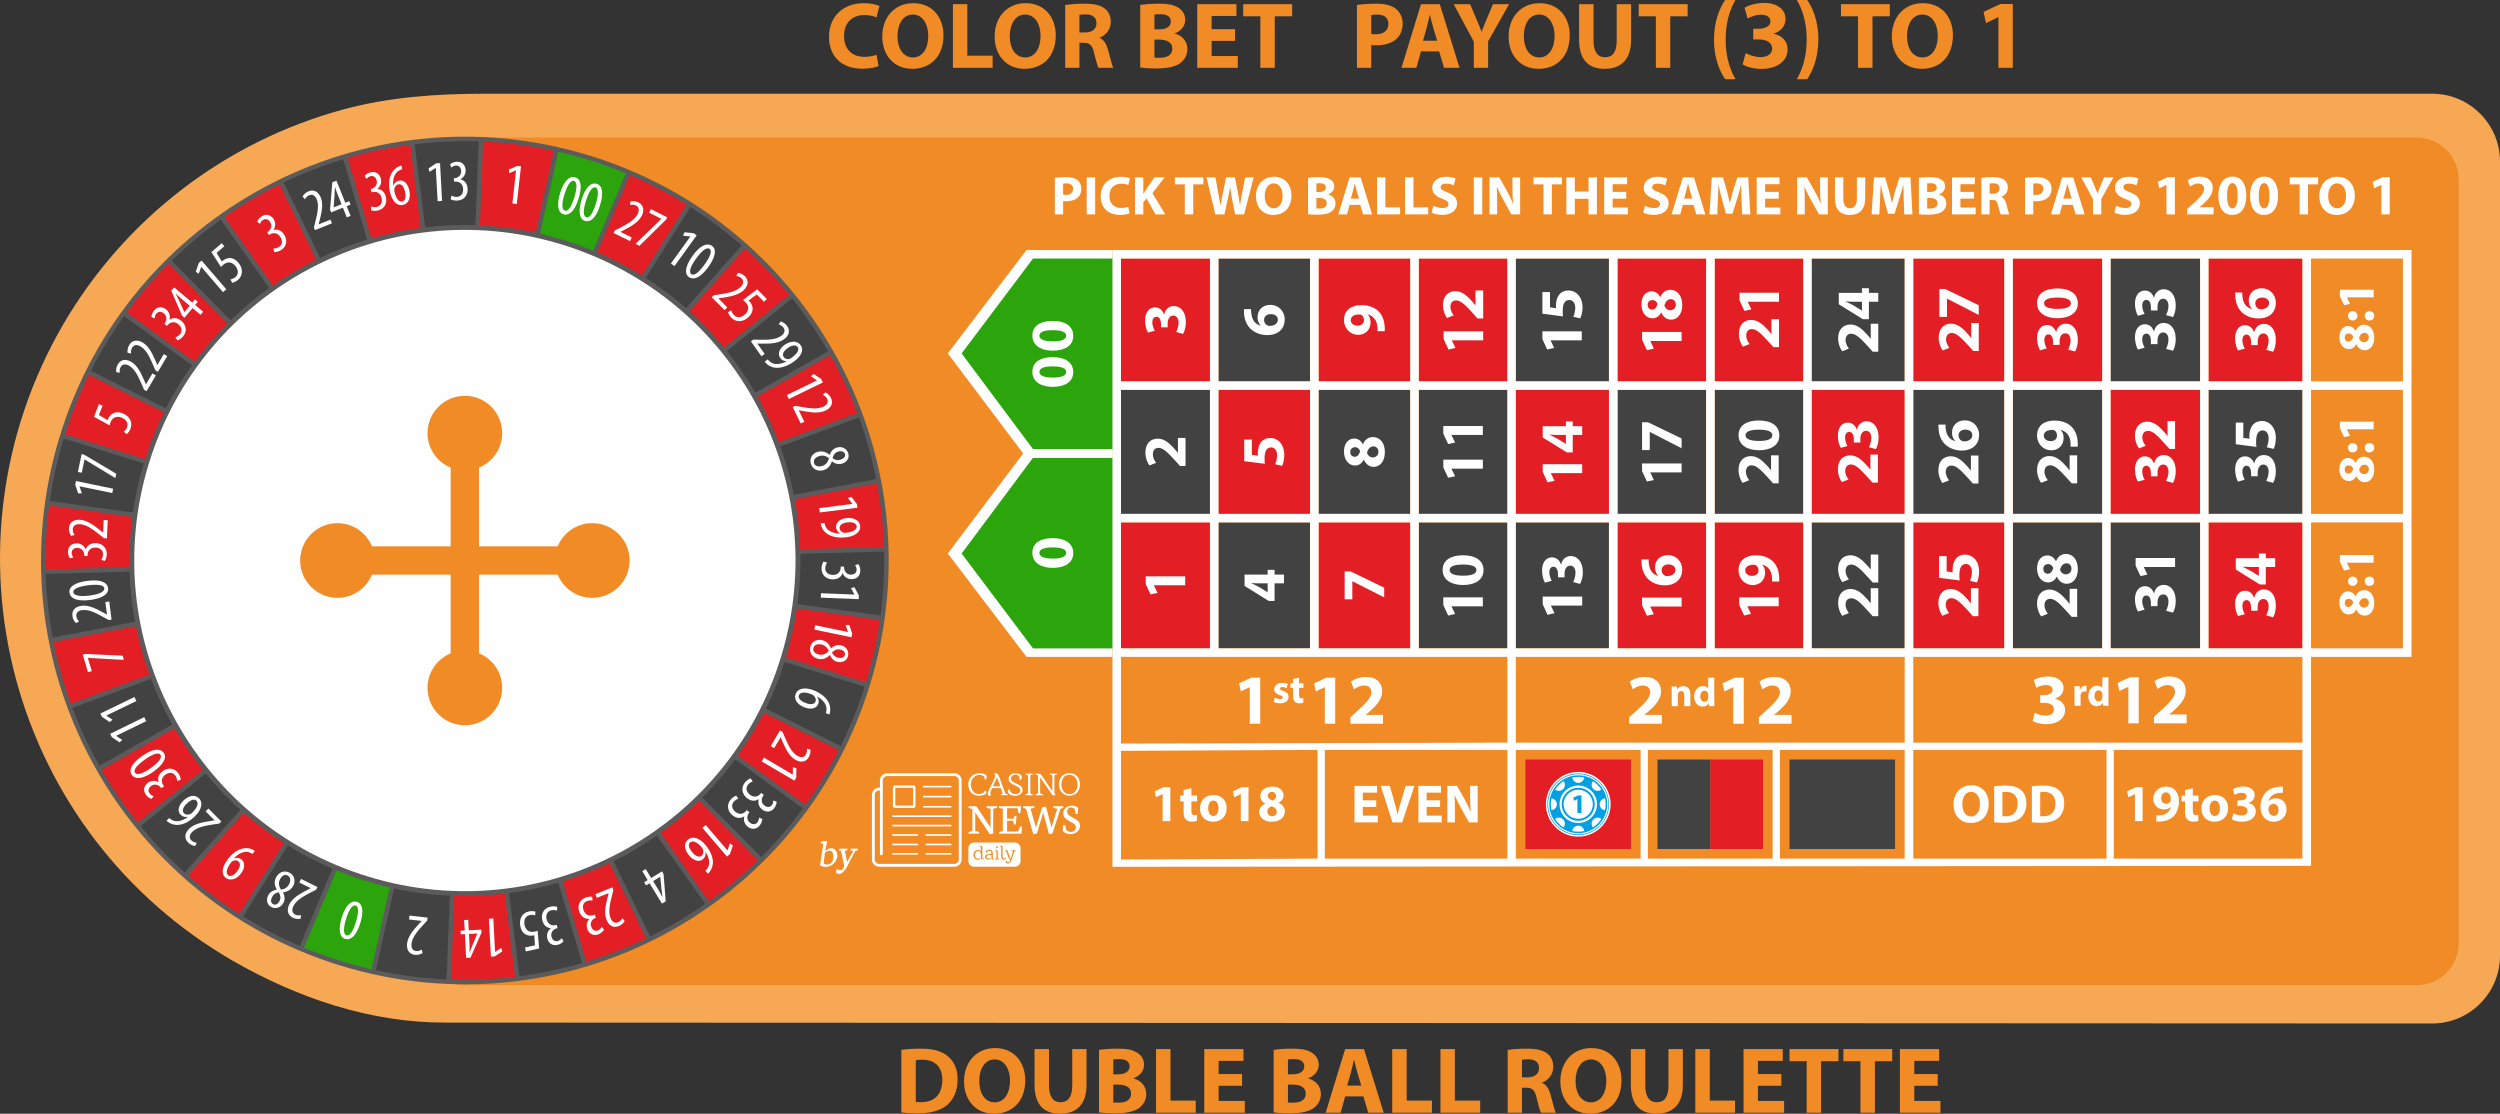 <?xml version="1.0" encoding="UTF-8"?>
<!DOCTYPE svg PUBLIC "-//W3C//DTD SVG 1.1//EN" "http://www.w3.org/Graphics/SVG/1.1/DTD/svg11.dtd">
<!-- Creator: CorelDRAW X7 -->
<svg xmlns="http://www.w3.org/2000/svg" xml:space="preserve" width="2990px" height="1332px" version="1.1" style="shape-rendering:geometricPrecision; text-rendering:geometricPrecision; image-rendering:optimizeQuality; fill-rule:evenodd; clip-rule:evenodd"
viewBox="0 0 29900 13320"
 xmlns:xlink="http://www.w3.org/1999/xlink">
 <rect x="0" y="0" width="29900" height="13320" fill="#333333" stroke="none"/>
 <defs>
  <style type="text/css">
   <![CDATA[
    .fil5 {fill:#FEFEFE}
    .fil9 {fill:#434242}
    .fil0 {fill:#F6A855}
    .fil1 {fill:#F18B25}
    .fil11 {fill:#00A0E3}
    .fil2 {fill:#2CA50C}
    .fil3 {fill:#434242}
    .fil14 {fill:#434242}
    .fil4 {fill:#E31E24}
    .fil7 {fill:#FEFEFE;fill-rule:nonzero}
    .fil10 {fill:#FEFEFE;fill-rule:nonzero}
    .fil8 {fill:#5B5B5B;fill-rule:nonzero}
    .fil13 {fill:#F18B25;fill-rule:nonzero}
    .fil12 {fill:#00A0E3;fill-rule:nonzero}
    .fil6 {fill:#FEFEFE;fill-rule:nonzero}
   ]]>
  </style>
 </defs>
 <g id="Layer_x0020_1">
  <g id="_1152292336">
   <g>
    <path class="fil0" d="M4121 1305c546,-146 1110,-184 1675,-184l23294 0c446,0 810,365 810,810l0 9500c0,445 -364,810 -810,810l-23775 -11c-884,0 -1752,-290 -2534,-741 -1281,-740 -2209,-1945 -2592,-3374 -381,-1426 -181,-2939 557,-4218 736,-1275 1950,-2210 3375,-2592z"/>
    <path class="fil1" d="M5536 1645l23370 0c275,0 500,224 500,499l0 9139c0,275 -225,500 -500,500l-23368 0c-275,0 -48,-225 -48,-500l0 -9139c0,-275 -229,-499 46,-499z"/>
    <path class="fil2" d="M13326 5454l0 2321 -981 0 -870 -1155 870 -1166 981 0zm0 -2382l0 2320 -981 0 -870 -1165 870 -1155 981 0z"/>
    <polygon class="fil3" points="21403,10154 22665,10154 22665,9084 21403,9084 "/>
    <polygon class="fil4" points="18244,10154 19507,10154 19507,9084 18244,9084 "/>
    <polygon class="fil5" points="13305,5475 12791,5475 12276,5475 11336,4227 12277,2990 13305,2990 13305,3092 12355,3092 11501,4227 12355,5372 13305,5372 "/>
    <polygon class="fil4" points="13407,6248 13407,7754 14471,7754 14471,6248 "/>
    <polygon class="fil4" points="13407,3092 13407,4561 14471,4561 14471,3092 "/>
    <polygon class="fil4" points="15771,6248 15771,7754 16866,7754 16866,6248 "/>
    <polygon class="fil4" points="14573,4663 14573,6146 15668,6146 15668,4663 "/>
    <polygon class="fil4" points="15771,3092 15771,4561 16866,4561 16866,3092 "/>
    <polygon class="fil4" points="16969,3092 16969,4561 18028,4561 18028,3092 "/>
    <polygon class="fil4" points="18129,4663 18129,6146 19243,6146 19243,4663 "/>
    <polygon class="fil4" points="19346,3092 19346,4561 20405,4561 20405,3092 "/>
    <polygon class="fil4" points="20508,3092 20508,4561 21567,4561 21567,3092 "/>
    <polygon class="fil4" points="19346,6248 19346,7754 20405,7754 20405,6248 "/>
    <polygon class="fil4" points="20508,6248 20508,7754 21567,7754 21567,6248 "/>
    <polygon class="fil4" points="21668,4663 21668,6146 22780,6146 22780,4663 "/>
    <polygon class="fil4" points="22883,3092 22883,4561 23971,4561 23971,3092 "/>
    <polygon class="fil4" points="24074,3092 24074,4561 25142,4561 25142,3092 "/>
    <polygon class="fil4" points="25243,4663 25243,6146 26313,6146 26313,4663 "/>
    <polygon class="fil4" points="26414,3092 26414,4561 27537,4561 27537,3092 "/>
    <polygon class="fil4" points="22883,6248 22883,7754 23971,7754 23971,6248 "/>
    <polygon class="fil4" points="26414,6248 26414,7754 27537,7754 27537,6248 "/>
    <polygon class="fil3" points="14573,6248 14573,7754 15668,7754 15668,6248 "/>
    <polygon class="fil3" points="13407,4663 13407,6146 14471,6146 14471,4663 "/>
    <polygon class="fil3" points="14573,3092 14573,4561 15668,4561 15668,3092 "/>
    <polygon class="fil3" points="15771,4663 15771,6146 16866,6146 16866,4663 "/>
    <polygon class="fil3" points="16969,6248 16969,7754 18028,7754 18028,6248 "/>
    <polygon class="fil3" points="16969,4663 16969,6146 18028,6146 18028,4663 "/>
    <polygon class="fil3" points="18129,6248 18129,7754 19243,7754 19243,6248 "/>
    <polygon class="fil3" points="19346,4663 19346,6146 20405,6146 20405,4663 "/>
    <polygon class="fil3" points="20508,4663 20508,6146 21567,6146 21567,4663 "/>
    <polygon class="fil3" points="21668,3092 21668,4561 22780,4561 22780,3092 "/>
    <polygon class="fil3" points="21668,6248 21668,7754 22780,7754 22780,6248 "/>
    <polygon class="fil3" points="18129,3092 18129,4561 19243,4561 19243,3092 "/>
    <polygon class="fil3" points="22883,4663 22883,6146 23971,6146 23971,4663 "/>
    <polygon class="fil3" points="24074,6248 24074,7754 25142,7754 25142,6248 "/>
    <polygon class="fil3" points="24074,4663 24074,6146 25142,6146 25142,4663 "/>
    <polygon class="fil3" points="25243,6248 25243,7754 26313,7754 26313,6248 "/>
    <polygon class="fil3" points="25243,3092 25243,4561 26313,4561 26313,3092 "/>
    <polygon class="fil3" points="26414,4663 26414,6146 27537,6146 27537,4663 "/>
    <polygon class="fil6" points="14175,7000 14175,6893 13703,6893 13703,6985 13760,7109 13844,7091 13801,7001 13801,7000 "/>
    <path class="fil6" d="M14179 5238l-91 0 0 178 -1 0 -37 -44c-60,-69 -124,-126 -203,-126 -86,0 -148,59 -148,166 0,64 21,118 48,155l80 -32c-19,-25 -39,-60 -39,-101 0,-54 30,-78 69,-78 54,2 107,52 200,155l55 62 67 0 0 -335 0 0z"/>
    <path class="fil6" d="M14149 3994c17,-29 34,-80 34,-141 0,-120 -61,-193 -145,-193 -61,0 -105,46 -115,102l-1 0c-20,-58 -59,-86 -109,-86 -66,0 -118,56 -118,157 0,61 17,117 35,145l81 -22c-12,-20 -29,-60 -29,-98 0,-47 21,-70 50,-70 39,0 53,47 54,84l0 43 79 0 0 -45c0,-48 21,-96 68,-96 35,0 63,30 63,87 0,45 -19,90 -29,109l82 24 0 0z"/>
    <path class="fil6" d="M15356 6872l-112 0 0 -56 -83 0 0 56 -276 0 0 136 288 179 71 0 0 -210 112 0 0 -105 0 0zm-195 211l-2 0 -102 -63c-30,-16 -57,-28 -88,-43l0 -3c31,2 60,3 88,3l104 0 0 106 0 0z"/>
    <path class="fil6" d="M14881 5257l0 259 247 31c-3,-19 -4,-37 -4,-63 0,-94 29,-133 79,-133 50,0 71,49 71,95 0,42 -13,85 -23,106l83 20c13,-27 26,-74 26,-131 0,-128 -77,-203 -164,-203 -56,0 -95,22 -119,57 -24,33 -34,80 -34,125 0,11 0,20 1,30l-72 -10 0 -183 -91 0 0 0z"/>
    <path class="fil6" d="M14878 3697c-1,11 -1,24 0,44 4,75 27,136 70,183 48,50 121,84 210,84 113,0 207,-62 207,-188 0,-102 -78,-174 -171,-174 -98,0 -154,67 -154,146 0,44 14,77 37,100l0 2c-54,-12 -104,-55 -112,-154 -3,-17 -3,-30 -3,-43l-84 0 0 0zm405 125c0,50 -45,74 -95,76 -13,0 -21,-2 -28,-5 -24,-10 -42,-35 -42,-65 0,-48 37,-71 82,-71 48,0 83,25 83,65l0 0z"/>
    <polygon class="fil6" points="16082,7168 16174,7168 16174,6952 16175,6952 16555,7145 16555,7029 16153,6834 16082,6834 "/>
    <path class="fil6" d="M16561 3961c1,-12 2,-31 0,-50 -3,-73 -26,-135 -66,-180 -47,-51 -119,-82 -217,-82 -110,0 -204,57 -204,178 0,104 79,178 170,178 91,0 148,-68 148,-147 0,-43 -12,-73 -34,-95l1 -2c35,8 66,30 86,60 18,25 27,59 29,92 2,22 2,34 0,48l87 0 0 0zm-406 -131c0,-51 50,-69 99,-69 14,0 21,2 28,5 17,11 31,32 31,62 0,45 -35,67 -75,67 -49,0 -83,-27 -83,-65z"/>
    <polygon class="fil6" points="17735,7252 17735,7144 17262,7144 17262,7236 17320,7362 17403,7343 17360,7253 17360,7252 "/>
    <path id="_1" class="fil6" d="M17254 6817c0,121 109,180 244,180 134,-1 245,-55 245,-177 0,-121 -101,-179 -247,-179 -129,0 -242,49 -242,176zm83 1c0,-44 56,-66 160,-66 108,0 161,23 161,65 0,43 -51,69 -160,68 -109,1 -161,-26 -161,-67z"/>
    <polygon class="fil6" points="17735,5605 17735,5498 17262,5498 17262,5590 17320,5714 17403,5696 17360,5607 17360,5605 "/>
    <polygon id="_1_0" class="fil6" points="17735,5202 17735,5095 17262,5095 17262,5187 17320,5311 17403,5293 17360,5204 17360,5202 "/>
    <polygon class="fil6" points="17739,4070 17739,3963 17266,3963 17266,4055 17324,4181 17407,4161 17364,4072 17364,4070 "/>
    <path id="_1_1" class="fil6" d="M17739 3474l-92 0 0 178 -1 0 -36 -44c-61,-69 -125,-126 -204,-126 -86,0 -148,59 -148,166 0,64 22,118 48,155l80 -32c-19,-25 -39,-60 -39,-101 0,-54 30,-77 69,-77 55,1 107,51 200,154l55 62 68 0 0 -335 0 0z"/>
    <polygon class="fil6" points="18923,7243 18923,7135 18451,7135 18451,7227 18508,7353 18592,7334 18549,7244 18549,7243 "/>
    <path id="_1_2" class="fil6" d="M18897 6984c17,-28 34,-80 34,-141 0,-120 -62,-193 -145,-193 -61,0 -105,45 -115,103l-1 0c-20,-59 -59,-87 -109,-87 -66,0 -118,55 -118,157 0,61 17,117 35,146l81 -23c-12,-20 -29,-60 -29,-99 0,-46 21,-69 49,-69 40,0 54,47 55,84l0 43 78 0 0 -45c0,-49 22,-95 69,-95 35,0 62,29 62,86 0,45 -18,90 -28,110l82 23 0 0z"/>
    <polygon class="fil6" points="18923,5659 18923,5552 18451,5552 18451,5644 18508,5769 18592,5750 18549,5661 18549,5659 "/>
    <path id="_1_3" class="fil6" d="M18923 5097l-113 0 0 -56 -82 0 0 56 -277 0 0 136 288 178 71 0 0 -209 113 0 0 -105 0 0zm-195 211l-2 0 -103 -63c-30,-16 -57,-28 -88,-44l0 -2c31,2 60,3 88,3l105 0 0 106 0 0z"/>
    <polygon class="fil6" points="18918,4070 18918,3963 18447,3963 18447,4055 18504,4180 18588,4161 18545,4072 18545,4070 "/>
    <path id="_1_4" class="fil6" d="M18447 3493l0 259 247 32c-3,-20 -4,-38 -4,-64 0,-94 29,-132 79,-132 50,0 71,48 71,94 0,42 -13,85 -23,107l82 19c14,-27 28,-74 28,-132 0,-127 -78,-202 -166,-202 -55,0 -94,22 -118,57 -24,33 -34,80 -34,125 0,11 0,20 1,30l-72 -10 0 -183 -91 0 0 0z"/>
    <polygon class="fil6" points="20112,7254 20112,7147 19639,7147 19639,7239 19697,7364 19780,7346 19737,7255 19737,7254 "/>
    <path id="_1_5" class="fil6" d="M19632 6690c0,11 0,24 1,44 4,75 27,135 69,182 48,52 122,85 211,85 112,0 206,-63 206,-188 0,-103 -77,-174 -170,-174 -99,0 -155,66 -155,146 0,44 14,77 38,100l0 2c-55,-12 -105,-56 -113,-154 -1,-18 -2,-31 -1,-43l-86 0 0 0zm406 125c0,49 -45,73 -95,75 -13,0 -22,-1 -28,-4 -24,-11 -42,-35 -42,-65 0,-47 37,-71 81,-71 48,0 84,26 84,65l0 0z"/>
    <polygon class="fil6" points="20112,4078 20112,3970 19639,3970 19639,4062 19697,4188 19780,4169 19738,4079 19738,4078 "/>
    <path id="_1_6" class="fil6" d="M20120 3648c0,-110 -58,-182 -144,-182 -60,0 -100,41 -118,86l-2 0c-23,-46 -63,-68 -103,-68 -58,0 -122,46 -122,157 0,94 53,166 133,166 42,0 80,-22 103,-69l2 0c23,53 63,85 119,85 64,0 132,-56 132,-175l0 0zm-77 -4c0,41 -32,67 -66,66 -34,0 -60,-21 -71,-57 13,-43 37,-75 78,-75 34,0 59,27 59,66l0 0zm-337 2c0,-41 30,-57 58,-57 30,0 53,22 60,47 -11,38 -31,67 -63,67 -30,0 -55,-20 -55,-57l0 0z"/>
    <polygon class="fil6" points="21273,7251 21273,7144 20801,7144 20801,7236 20859,7361 20942,7342 20899,7253 20899,7251 "/>
    <path id="_1_7" class="fil6" d="M21279 6955c1,-14 2,-32 0,-51 -3,-73 -25,-135 -66,-180 -47,-52 -119,-83 -217,-83 -111,0 -203,57 -203,179 0,103 77,178 170,178 91,0 148,-68 148,-148 0,-42 -14,-73 -35,-94l1 -2c36,9 66,29 87,59 18,26 27,60 29,93 2,22 2,34 0,49l86 0 0 0zm-406 -132c0,-50 50,-69 100,-69 14,0 21,2 28,6 16,10 31,31 31,61 0,44 -35,66 -75,66 -50,1 -84,-27 -84,-64z"/>
    <path class="fil6" d="M21273 5446l-91 0 0 178 -1 0 -36 -43c-62,-69 -125,-126 -204,-126 -86,0 -148,58 -148,165 0,64 22,119 48,155l80 -32c-19,-24 -40,-60 -40,-100 0,-54 32,-78 70,-78 55,2 107,52 200,154l55 62 67 0 0 -335 0 0z"/>
    <path id="_1_8" class="fil6" d="M20793 5205c0,121 109,180 245,180 133,0 243,-55 243,-176 0,-121 -100,-180 -246,-180 -129,0 -242,49 -242,176zm83 2c0,-46 56,-68 160,-68 108,0 161,23 161,67 0,42 -51,68 -159,68 -110,0 -162,-27 -162,-67z"/>
    <path class="fil6" d="M22464 7035l-90 0 0 178 -2 0 -36 -43c-62,-69 -124,-126 -203,-126 -86,0 -149,58 -149,166 0,63 22,118 49,155l80 -33c-19,-24 -40,-60 -40,-100 0,-54 31,-77 69,-77 55,1 108,51 201,154l55 61 66 0 0 -335 0 0z"/>
    <path id="_1_9" class="fil6" d="M22464 6632l-90 0 0 178 -2 0 -36 -43c-62,-69 -124,-126 -203,-126 -86,0 -149,58 -149,166 0,63 22,118 49,155l80 -33c-19,-24 -40,-60 -40,-100 0,-54 31,-77 69,-77 55,1 108,51 201,154l55 61 66 0 0 -335 0 0z"/>
    <path class="fil6" d="M22464 3872l-90 0 0 178 -2 0 -36 -43c-62,-69 -124,-126 -203,-126 -86,0 -149,58 -149,165 0,64 22,119 49,155l80 -32c-19,-24 -40,-60 -40,-100 0,-55 31,-78 69,-78 55,2 108,52 201,154l55 62 66 0 0 -335 0 0z"/>
    <path id="_1_10" class="fil6" d="M22464 3503l-112 0 0 -56 -83 0 0 56 -277 0 0 136 288 179 72 0 0 -209 112 0 0 -106 0 0zm-195 211l-2 0 -102 -63c-30,-16 -57,-28 -89,-43l0 -3c32,2 60,4 89,4l104 0 0 105 0 0z"/>
    <path class="fil5" d="M27640 7856l0 2500 -14335 11 0 -2349 0 -162 0 -102 0 -4662 0 -102 15537 0 0 4866 -1202 0zm-6439 2413l0 -1300 -1492 0 0 1300 1492 0zm87 -1300l0 1300 1492 0 0 -1300 -1492 0zm-1666 1300l0 -1300 -1493 0 0 1300 1493 0zm5659 0l0 -1300 2256 0 0 1300 -2256 0zm2256 -1387l0 -1026 -13 0 -4641 0 0 1026 4654 0zm-14130 -1026l0 1037 4621 -11 0 -1026 -4621 0zm4722 0l0 1026 4651 0 0 -1026 -4651 0zm10610 -3338l0 -1382 0 -44 -37 0 -1062 0 0 1469 1062 0 37 0 0 -43zm0 1584l0 -1396 0 -43 -37 0 -1062 0 0 1483 1062 0 37 0 0 -44zm0 190l0 -44 -37 0 -1062 0 0 1506 1099 0 0 -1462zm-1202 1462l0 -1506 -1123 0 0 1506 1123 0zm0 -1608l0 -1483 -1123 0 0 1483 1123 0zm0 -1585l0 -1469 -1123 0 0 1469 1123 0zm-3463 -1469l0 1469 1068 0 0 -1469 -1068 0zm0 1571l0 1483 1068 0 0 -1483 -1068 0zm0 1585l0 1506 1068 0 0 -1506 -1068 0zm-103 1506l0 -1506 -1088 0 0 1506 1088 0zm0 -1608l0 -1483 -1088 0 0 1483 1088 0zm0 -1585l0 -1469 -1088 0 0 1469 1088 0zm1272 -1469l0 1469 1070 0 0 -1469 -1070 0zm0 1571l0 1483 1070 0 0 -1483 -1070 0zm0 1585l0 1506 1070 0 0 -1506 -1070 0zm-5897 -3156l0 1469 1059 0 0 -1469 -1059 0zm0 1571l0 1483 1059 0 0 -1483 -1059 0zm0 1585l0 1506 1059 0 0 -1506 -1059 0zm-103 1506l0 -1506 -1114 0 0 1506 1114 0zm0 -1608l0 -1483 -1114 0 0 1483 1114 0zm0 -1585l0 -1469 -1114 0 0 1469 1114 0zm1265 -1469l0 1469 1059 0 0 -1469 -1059 0zm0 1571l0 1483 1059 0 0 -1483 -1059 0zm0 1585l0 1506 1059 0 0 -1506 -1059 0zm1160 -3156l0 1469 1112 0 0 -1469 -1112 0zm0 1571l0 1483 1112 0 0 -1483 -1112 0zm0 1585l0 1506 1112 0 0 -1506 -1112 0zm-5897 -3156l0 1469 1095 0 0 -1469 -1095 0zm0 1571l0 1483 1095 0 0 -1483 -1095 0zm0 1585l0 1506 1095 0 0 -1506 -1095 0zm-103 1506l0 -1506 -1095 0 0 1506 1095 0zm0 -1608l0 -1483 -1095 0 0 1483 1095 0zm0 -1585l0 -1469 -1095 0 0 1469 1095 0zm1301 -1469l0 1469 1059 0 0 -1469 -1059 0zm0 1571l0 1483 1059 0 0 -1483 -1059 0zm0 1585l0 1506 1059 0 0 -1506 -1059 0zm-2498 1506l0 -1506 -1064 0 0 1506 1064 0zm0 -1608l0 -1483 -1064 0 0 1483 1064 0zm0 -1585l0 -1469 -1064 0 0 1469 1064 0zm1287 5708l0 -1300 -2351 11 0 1300 2351 -11zm7125 0l2311 0 0 -1300 -2311 0 0 1300zm-7038 0l2183 0 0 -1300 -2183 0 0 1300z"/>
    <path class="fil6" d="M23666 3863l-90 0 0 178 -2 0 -36 -44c-60,-68 -124,-126 -203,-126 -86,0 -148,59 -148,166 0,64 21,119 48,155l80 -32c-19,-25 -40,-60 -40,-100 0,-55 31,-78 69,-78 55,2 108,52 201,154l55 62 66 0 0 -335 0 0z"/>
    <polygon id="_1_11" class="fil6" points="23195,3790 23286,3790 23286,3572 23287,3572 23666,3767 23666,3651 23264,3456 23195,3456 "/>
    <path class="fil6" d="M24843 7042l-90 0 0 178 -2 0 -36 -43c-61,-69 -124,-126 -203,-126 -86,0 -149,59 -149,166 0,63 22,118 49,155l80 -32c-19,-25 -40,-60 -40,-101 0,-54 31,-77 69,-77 55,1 108,51 201,154l55 62 66 0 0 -336 0 0z"/>
    <path id="_1_12" class="fil6" d="M24851 6807c0,-110 -57,-182 -142,-182 -62,0 -101,40 -118,86l-3 0c-23,-46 -62,-68 -103,-68 -58,0 -122,46 -122,156 0,94 53,167 134,167 41,0 79,-24 102,-69l2 0c23,52 63,85 119,85 64,0 131,-56 131,-175l0 0zm-76 -5c0,41 -32,67 -66,67 -34,0 -61,-21 -71,-57 12,-44 37,-75 79,-75 33,0 58,26 58,65l0 0zm-337 2c0,-40 30,-58 59,-58 29,0 52,24 60,49 -12,38 -32,67 -64,67 -31,0 -55,-20 -55,-58l0 0z"/>
    <path class="fil6" d="M24843 5446l-90 0 0 178 -2 0 -36 -44c-61,-69 -124,-126 -203,-126 -86,0 -149,59 -149,166 0,64 22,119 49,155l80 -32c-19,-25 -40,-60 -40,-101 0,-54 31,-77 69,-77 55,2 108,51 201,154l55 62 66 0 0 -335 0 0z"/>
    <path id="_1_13" class="fil6" d="M24850 5342c0,-12 1,-31 0,-50 -3,-73 -26,-135 -66,-180 -47,-51 -119,-82 -217,-82 -111,0 -204,57 -204,178 0,104 78,178 171,178 91,0 147,-68 147,-147 0,-43 -12,-74 -35,-95l1 -2c36,8 67,29 88,60 17,25 26,59 29,92 1,22 1,34 0,48l86 0 0 0zm-406 -131c0,-51 50,-69 100,-69 13,0 21,2 27,5 17,10 31,32 31,62 0,45 -34,67 -75,67 -49,0 -83,-27 -83,-65z"/>
    <path class="fil6" d="M24818 4204c17,-28 33,-79 33,-140 0,-120 -61,-193 -144,-193 -62,0 -105,45 -115,102l-1 0c-21,-58 -60,-86 -109,-86 -66,0 -119,55 -119,157 0,60 18,117 36,146l80 -23c-11,-20 -29,-60 -29,-99 0,-46 22,-69 50,-69 40,0 54,47 55,84l0 42 78 0 0 -44c0,-49 21,-95 68,-95 36,0 63,29 63,86 0,45 -18,89 -29,110l83 22 0 0z"/>
    <path id="_1_14" class="fil6" d="M24363 3625c0,122 109,181 245,181 134,-1 243,-56 243,-177 0,-121 -100,-179 -246,-179 -129,0 -242,49 -242,175zm84 2c0,-45 55,-68 160,-68 107,0 161,24 161,67 0,43 -51,69 -160,68 -109,1 -161,-27 -161,-67z"/>
    <path class="fil6" d="M25989 7327c17,-27 33,-78 33,-139 0,-120 -61,-193 -144,-193 -62,0 -105,45 -115,102l-2 0c-20,-58 -59,-86 -109,-86 -65,0 -118,55 -118,157 0,60 18,117 36,145l80 -22c-12,-20 -29,-60 -29,-99 0,-47 21,-70 50,-70 40,0 54,48 54,85l0 42 79 0 0 -44c0,-49 21,-96 68,-96 36,0 63,29 63,87 0,45 -19,89 -29,109l83 22 0 0z"/>
    <polygon id="_1_15" class="fil6" points="26014,6781 26014,6674 25542,6674 25542,6766 25600,6890 25683,6872 25640,6783 25640,6781 "/>
    <path class="fil6" d="M25989 5776c17,-29 33,-80 33,-141 0,-120 -61,-193 -144,-193 -62,0 -105,46 -115,102l-2 0c-20,-58 -59,-86 -109,-86 -65,0 -118,56 -118,157 0,61 18,117 36,145l80 -22c-12,-20 -29,-60 -29,-98 0,-47 21,-70 50,-70 40,0 54,47 54,84l0 43 79 0 0 -45c0,-49 21,-96 68,-96 36,0 63,30 63,87 0,45 -19,90 -29,109l83 24 0 0z"/>
    <path id="_1_16" class="fil6" d="M26014 5035l-90 0 0 178 -2 0 -36 -44c-62,-69 -125,-126 -203,-126 -87,0 -149,59 -149,166 0,64 22,119 49,154l79 -31c-19,-25 -40,-60 -40,-101 0,-54 32,-78 70,-78 55,2 108,52 200,155l55 62 67 0 0 -335 0 0z"/>
    <path class="fil6" d="M25989 4195c17,-28 33,-79 33,-140 0,-120 -61,-193 -144,-193 -62,0 -105,45 -115,102l-2 0c-20,-58 -59,-86 -109,-86 -65,0 -118,55 -118,157 0,60 18,117 36,146l80 -23c-12,-20 -29,-60 -29,-99 0,-46 21,-69 50,-69 40,0 54,47 54,84l0 42 79 0 0 -44c0,-49 21,-96 68,-96 36,0 63,30 63,87 0,45 -19,89 -29,109l83 23 0 0z"/>
    <path id="_1_17" class="fil6" d="M25989 3792c17,-28 33,-79 33,-140 0,-120 -61,-193 -144,-193 -62,0 -105,45 -115,102l-2 0c-20,-58 -59,-86 -109,-86 -65,0 -118,55 -118,157 0,60 18,117 36,145l80 -23c-12,-19 -29,-59 -29,-98 0,-46 21,-69 50,-69 40,0 54,47 54,84l0 42 79 0 0 -44c0,-49 21,-96 68,-96 36,0 63,30 63,87 0,45 -19,89 -29,109l83 23 0 0z"/>
    <path class="fil6" d="M27186 7383c18,-28 33,-80 33,-141 0,-120 -60,-193 -143,-193 -63,0 -105,45 -116,103l-1 0c-20,-59 -59,-87 -109,-87 -65,0 -118,55 -118,157 0,61 17,117 35,146l81 -22c-13,-21 -29,-61 -29,-100 0,-46 22,-69 50,-69 39,0 53,47 54,84l0 43 79 0 0 -45c0,-49 21,-95 68,-95 35,0 63,29 63,86 0,45 -19,90 -29,110l82 23 0 0z"/>
    <path id="_1_18" class="fil6" d="M27211 6676l-112 0 0 -56 -83 0 0 56 -276 0 0 136 287 178 72 0 0 -209 112 0 0 -105 0 0zm-195 211l-1 0 -103 -63c-30,-16 -57,-28 -88,-43l0 -3c31,2 60,3 88,3l104 0 0 106 0 0z"/>
    <path class="fil6" d="M27186 5775c18,-28 33,-79 33,-140 0,-120 -60,-193 -143,-193 -63,0 -105,45 -116,101l-1 0c-20,-57 -59,-85 -109,-85 -65,0 -118,55 -118,157 0,60 17,117 35,145l81 -23c-13,-19 -29,-60 -29,-98 0,-46 22,-69 50,-69 39,0 53,47 54,84l0 42 79 0 0 -45c0,-48 21,-95 68,-95 35,0 63,30 63,87 0,45 -19,89 -29,109l82 23 0 0z"/>
    <path id="_1_19" class="fil6" d="M26740 5054l0 259 247 32c-3,-20 -4,-38 -4,-64 0,-94 29,-133 79,-133 50,0 71,49 71,95 0,42 -13,85 -23,106l83 20c13,-27 26,-74 26,-131 0,-128 -77,-203 -164,-203 -56,0 -95,22 -119,57 -24,33 -34,80 -34,125 0,11 0,20 1,30l-73 -10 0 -183 -90 0 0 0z"/>
    <path class="fil6" d="M27186 4207c18,-28 33,-80 33,-141 0,-120 -60,-193 -143,-193 -63,0 -105,45 -116,102l-1 0c-20,-58 -59,-86 -109,-86 -65,0 -118,55 -118,157 0,61 17,117 35,146l81 -23c-13,-20 -29,-60 -29,-99 0,-46 22,-69 50,-69 39,0 53,47 54,84l0 43 79 0 0 -45c0,-49 21,-95 68,-95 35,0 63,29 63,86 0,45 -19,90 -29,110l82 23 0 0z"/>
    <path id="_1_20" class="fil6" d="M26733 3499c0,11 0,24 1,44 4,75 27,135 69,182 48,51 122,84 210,84 113,0 206,-62 206,-187 0,-103 -76,-175 -169,-175 -99,0 -155,67 -155,147 0,44 14,76 38,99l0 3c-55,-13 -106,-56 -114,-155 -1,-17 -2,-30 -1,-42l-85 0zm405 124c0,50 -44,74 -94,76 -14,0 -23,-1 -29,-4 -23,-11 -42,-36 -42,-65 0,-48 38,-71 82,-71 48,0 83,24 83,64l0 0z"/>
    <polygon class="fil5" points="13305,5372 12791,5372 12276,5372 11336,6620 12277,7856 13305,7856 13305,7755 12355,7755 11501,6620 12355,5475 13305,5475 "/>
    <path class="fil6" d="M12347 6612c0,122 109,180 245,180 134,-1 244,-54 244,-176 0,-121 -101,-180 -247,-180 -129,0 -242,49 -242,176zm84 1c0,-44 55,-66 159,-66 108,0 162,23 162,66 0,42 -52,68 -160,68 -109,0 -161,-27 -161,-68z"/>
    <g>
     <path class="fil6" d="M12347 4447c0,122 109,180 245,180 134,-1 244,-54 244,-176 0,-120 -101,-180 -247,-180 -129,0 -242,49 -242,176zm84 1c0,-44 55,-66 159,-66 108,0 162,23 162,66 0,42 -52,68 -160,68 -109,0 -161,-27 -161,-68z"/>
     <path class="fil6" d="M12347 4014c0,122 109,180 245,180 134,-1 244,-54 244,-176 0,-121 -101,-180 -247,-180 -129,0 -242,49 -242,176zm84 1c0,-44 55,-66 159,-66 108,0 162,23 162,66 0,42 -52,68 -160,68 -109,0 -161,-27 -161,-68z"/>
    </g>
    <path class="fil7" d="M14947 8656l125 0 0 -551 -107 0 -146 68 22 96 105 -50 1 0 0 437zm898 0l124 0 0 -551 -107 0 -145 68 21 96 105 -50 2 0 0 437zm696 0l0 -106 -207 0 0 -2 51 -42c79,-71 146,-145 146,-237 0,-100 -68,-173 -193,-173 -75,0 -139,25 -181,56l37 93c29,-22 70,-46 118,-46 63,0 90,36 90,81 -1,64 -60,126 -180,234l-71 64 0 78 390 0zm-1307 -261c17,10 45,17 75,17 68,0 102,-33 102,-76 0,-35 -19,-57 -64,-73 -29,-10 -38,-15 -38,-27 0,-12 10,-19 28,-19 20,0 41,8 51,14l13 -51c-14,-7 -39,-13 -66,-13 -58,0 -95,33 -96,77 0,28 19,54 67,70 27,9 35,15 35,27 0,12 -10,20 -32,20 -21,0 -49,-10 -62,-18l-13 52zm231 -274l0 51 -31 0 0 54 31 0 0 96c0,33 7,56 21,69 11,12 31,21 54,21 21,0 38,-3 48,-7l-1 -55c-5,1 -12,2 -21,2 -22,0 -29,-13 -29,-41l0 -85 52 0 0 -54 -52 0 0 -67 -72 16z"/>
    <path class="fil7" d="M19876 8656l0 -106 -208 0 0 -2 51 -42c80,-71 147,-145 147,-237 0,-100 -69,-173 -193,-173 -75,0 -139,25 -181,56l37 93c28,-22 70,-46 117,-46 64,0 91,36 91,81 -2,64 -60,126 -180,234l-72 64 0 78 391 0zm854 0l125 0 0 -551 -107 0 -146 68 21 96 105 -50 2 0 0 437zm697 0l0 -106 -208 0 0 -2 51 -42c80,-71 147,-145 147,-237 0,-100 -69,-173 -194,-173 -74,0 -139,25 -180,56l36 93c29,-22 71,-46 118,-46 64,0 91,36 91,81 -2,64 -60,126 -181,234l-71 64 0 78 391 0zm-1433 -210l73 0 0 -136c0,-6 1,-13 3,-18 5,-13 17,-27 37,-27 26,0 37,20 37,51l0 130 73 0 0 -139c0,-70 -36,-101 -84,-101 -39,0 -63,22 -73,37l-1 0 -3 -32 -64 0c1,21 2,46 2,75l0 160zm436 -341l0 127 -1 0c-11,-16 -33,-26 -62,-26 -56,0 -105,45 -105,125 0,72 45,120 100,120 31,0 59,-13 74,-40l1 0 3 35 65 0c-1,-16 -2,-44 -2,-70l0 -271 -73 0zm0 236c0,6 -1,12 -2,17 -4,20 -21,35 -42,35 -30,0 -50,-25 -50,-65 0,-37 17,-67 50,-67 23,0 39,17 43,36 1,4 1,10 1,13l0 31z"/>
    <path class="fil7" d="M24310 8622c32,20 92,39 163,39 140,0 226,-72 226,-169 0,-72 -54,-122 -120,-134l0 -2c68,-23 101,-69 101,-128 0,-75 -65,-137 -183,-137 -71,0 -137,20 -171,42l27 93c23,-14 70,-33 115,-33 54,0 81,24 81,57 0,47 -55,63 -98,64l-50 0 0 92 53 0c56,0 111,25 111,79 0,42 -34,74 -101,74 -53,0 -105,-22 -128,-34l-26 97zm1145 29l124 0 0 -551 -106 0 -146 68 21 97 105 -50 2 0 0 436zm697 0l0 -106 -208 0 0 -1 51 -43c80,-71 147,-145 147,-237 0,-100 -69,-173 -194,-173 -74,0 -139,25 -180,57l36 92c29,-22 70,-46 118,-46 64,0 91,36 91,81 -2,64 -61,126 -181,234l-71 64 0 78 391 0zm-1341 -210l73 0 0 -119c0,-6 0,-11 1,-16 5,-23 23,-37 50,-37 8,0 15,1 20,2l0 -69c-5,-1 -9,-1 -16,-1 -22,0 -51,14 -63,49l-2 0 -2 -44 -63 0c1,21 2,43 2,78l0 157zm333 -341l0 127 -1 0c-11,-16 -33,-26 -62,-26 -56,0 -105,46 -105,125 0,73 45,120 100,120 31,0 59,-13 74,-39l1 0 3 34 65 0c-1,-16 -2,-44 -2,-70l0 -271 -73 0zm0 236c0,7 -1,12 -2,17 -5,21 -21,35 -42,35 -30,0 -50,-25 -50,-65 0,-36 17,-66 50,-66 23,0 39,16 43,36 1,4 1,9 1,13l0 30z"/>
    <path class="fil7" d="M13905 9821l92 0 0 -407 -79 0 -108 50 16 71 77 -37 2 0 0 323zm251 -373l0 67 -41 0 0 70 41 0 0 125c0,43 8,73 26,91 15,15 41,26 71,26 27,0 50,-3 62,-8l0 -72c-7,1 -17,2 -28,2 -29,0 -38,-16 -38,-53l0 -111 68 0 0 -70 -68 0 0 -88 -93 21zm359 60c-98,0 -163,63 -163,162 0,99 69,158 158,158 82,0 161,-52 161,-164 0,-92 -62,-156 -156,-156zm-2 67c43,0 60,47 60,92 0,55 -24,92 -60,92 -41,0 -63,-39 -63,-92 0,-45 17,-92 63,-92zm327 246l92 0 0 -407 -79 0 -108 50 16 71 78 -37 1 0 0 323zm370 7c95,0 157,-50 157,-124 0,-52 -35,-86 -75,-101l0 -2c40,-20 59,-54 59,-89 0,-50 -39,-105 -134,-105 -82,0 -144,46 -144,115 0,35 20,68 59,88l0 2c-44,20 -72,54 -72,102 0,55 47,114 150,114zm4 -66c-35,0 -58,-28 -57,-57 0,-29 18,-52 49,-61 38,10 64,32 64,67 0,29 -22,51 -56,51zm-2 -291c35,0 50,26 50,51 0,25 -20,45 -42,52 -32,-10 -57,-28 -57,-56 0,-25 17,-47 49,-47z"/>
    <path class="fil7" d="M25534 9821l92 0 0 -407 -79 0 -107 50 15 71 78 -37 1 0 0 323zm256 5c11,1 27,2 44,0 63,-2 116,-22 155,-57 44,-40 71,-102 71,-187 0,-95 -49,-175 -154,-175 -89,0 -153,67 -153,146 0,79 58,128 127,128 37,0 63,-11 81,-30l2 1c-7,30 -25,57 -51,75 -22,15 -52,23 -80,25 -19,1 -30,1 -42,0l0 74zm114 -349c43,0 59,42 59,85 0,12 -2,18 -5,24 -9,14 -27,27 -53,27 -38,0 -57,-30 -57,-65 -1,-43 23,-71 56,-71zm229 -29l0 67 -41 0 0 70 41 0 0 125c0,43 8,73 26,91 15,15 41,26 71,26 27,0 50,-3 62,-8l0 -72c-7,1 -17,2 -28,2 -29,0 -38,-16 -38,-53l0 -111 68 0 0 -70 -68 0 0 -88 -93 21zm359 60c-98,0 -163,63 -163,162 0,99 68,158 158,158 82,0 161,-52 161,-164 0,-92 -62,-156 -156,-156zm-3 67c44,0 61,47 61,92 0,55 -24,92 -61,92 -40,0 -62,-39 -62,-92 0,-45 17,-92 62,-92zm204 224c24,15 68,29 121,29 103,0 166,-53 166,-125 0,-53 -39,-90 -88,-99l0 -1c50,-18 74,-51 74,-95 0,-55 -48,-101 -135,-101 -52,0 -101,15 -126,31l20 69c17,-10 52,-25 85,-25 40,0 60,18 60,43 0,34 -41,46 -73,47l-36 0 0 68 38 0c42,0 82,18 82,58 0,31 -25,55 -74,55 -39,0 -78,-17 -95,-25l-19 71zm610 -391c-10,0 -21,0 -39,1 -63,3 -116,23 -157,60 -44,41 -72,105 -72,181 0,97 53,178 162,178 88,0 150,-67 150,-147 0,-85 -58,-133 -126,-133 -38,0 -66,12 -86,32l-2 0c11,-47 48,-90 133,-97 15,-1 26,-2 37,-1l0 -74zm-107 350c-44,0 -64,-39 -66,-82 0,-12 1,-19 4,-24 9,-21 30,-37 56,-37 41,0 61,33 61,71 0,41 -22,72 -55,72z"/>
    <path class="fil7" d="M23577 9391c-129,0 -213,98 -213,230 0,124 76,222 206,222 128,0 215,-87 215,-230 0,-121 -74,-222 -208,-222zm-3 79c68,0 106,67 106,146 0,85 -38,149 -105,149 -66,0 -106,-61 -106,-146 0,-85 38,-149 105,-149zm276 364c24,3 61,7 112,7 86,0 156,-19 202,-57 42,-36 72,-93 72,-177 0,-77 -28,-131 -74,-165 -42,-32 -96,-47 -179,-47 -50,0 -97,4 -133,9l0 430zm99 -359c8,-2 23,-4 45,-4 85,0 138,48 137,139 0,105 -58,154 -148,153 -12,0 -26,0 -34,-2l0 -286zm352 359c25,3 61,7 113,7 85,0 156,-19 202,-57 42,-36 72,-93 72,-177 0,-77 -28,-131 -74,-165 -42,-32 -96,-47 -179,-47 -50,0 -97,4 -134,9l0 430zm100 -359c8,-2 22,-4 45,-4 85,0 138,48 137,139 0,105 -58,154 -148,153 -12,0 -26,0 -34,-2l0 -286z"/>
    <path class="fil7" d="M16460 9571l-161 0 0 -91 171 0 0 -81 -270 0 0 437 279 0 0 -81 -180 0 0 -104 161 0 0 -80zm310 265l147 -437 -105 0 -56 187c-15,50 -29,101 -40,154l-2 0c-10,-54 -24,-104 -39,-156l-53 -185 -108 0 140 437 116 0zm454 -265l-161 0 0 -91 171 0 0 -81 -270 0 0 437 279 0 0 -81 -180 0 0 -104 161 0 0 -80zm177 265l0 -132c0,-71 -1,-133 -4,-191l2 0c22,51 50,108 76,154l94 169 104 0 0 -437 -91 0 0 127c0,66 2,125 8,183l-2 0c-19,-49 -45,-104 -71,-150l-91 -160 -116 0 0 437 91 0z"/>
    <path class="fil8" d="M7042 1858l0 0c1338,409 2384,1322 2993,2467 608,1146 780,2523 371,3861l0 0 0 0c-410,1338 -1323,2384 -2468,2993 -1145,608 -2523,780 -3861,371l0 0 0 0c-1338,-410 -2383,-1323 -2992,-2468 -609,-1145 -781,-2523 -371,-3861l0 0 0 0c409,-1338 1322,-2384 2467,-2992 1146,-609 2523,-781 3861,-371l0 0z"/>
    <path class="fil2" d="M6459 2794c216,50 430,118 635,203l390 -924c-261,-108 -532,-194 -807,-257l-218 978z"/>
    <path class="fil2" d="M4661 10614c-217,-50 -430,-119 -636,-203l-389 923c260,108 532,195 807,258l218 -978z"/>
    <path class="fil4" d="M7144 3017c187,81 365,174 534,278l534 -847c-214,-134 -441,-252 -679,-354l-389 923z"/>
    <path class="fil4" d="M8910 2972l-665 749c149,136 288,281 415,436l779 -631c-161,-197 -338,-382 -529,-554z"/>
    <path class="fil4" d="M9931 4247l-871 496c98,175 183,357 254,546l940 -348c-90,-239 -198,-471 -323,-694z"/>
    <path class="fil4" d="M10489 5782l-984 189c37,197 59,397 65,599l1002 -27c-8,-257 -36,-512 -83,-761z"/>
    <path class="fil4" d="M10524 7415l-993 -137c-29,196 -72,392 -131,587l957 297c75,-248 131,-498 167,-747z"/>
    <path class="fil4" d="M10032 8972l-896 -449c-92,181 -197,353 -312,515l811 589c147,-206 280,-425 397,-655z"/>
    <path class="fil4" d="M9066 10289l-705 -713c-144,141 -298,270 -461,387l579 817c207,-148 404,-312 587,-491z"/>
    <path class="fil4" d="M7728 11225l-438 -902c-181,87 -369,160 -561,219l285 960c245,-74 484,-167 714,-277z"/>
    <path class="fil4" d="M6160 11683l-125 -995c-198,24 -399,33 -602,26l-38 1002c258,9 513,-3 765,-33z"/>
    <path class="fil4" d="M5740 2695c221,10 444,39 666,87l218 -978c-282,-62 -565,-98 -846,-111l-38 1002z"/>
    <path class="fil4" d="M5032 2726l-126 -995c-254,34 -505,87 -749,159l285 960c193,-56 389,-97 590,-124z"/>
    <path class="fil4" d="M3782 3107l-438 -901c-230,113 -450,243 -660,390l579 818c165,-115 339,-218 519,-307z"/>
    <path class="fil4" d="M2720 3869l-705 -713c-180,180 -347,374 -499,581l811 589c120,-163 252,-316 393,-457z"/>
    <path class="fil4" d="M1960 4932l-896 -449c-112,226 -207,464 -285,711l957 297c61,-195 136,-381 224,-559z"/>
    <path class="fil4" d="M1581 6183l-992 -137c-35,256 -49,512 -43,765l1002 -27c-4,-199 7,-400 33,-601z"/>
    <path class="fil4" d="M1625 7489l-984 189c50,252 119,498 206,738l940 -347c-68,-189 -123,-383 -162,-580z"/>
    <path class="fil4" d="M2086 8711l-871 496c128,221 272,432 432,632l779 -630c-126,-158 -239,-324 -340,-498z"/>
    <path class="fil4" d="M2915 9722l-666 749c191,167 395,322 613,460l534 -848c-170,-109 -331,-230 -481,-361z"/>
    <path class="fil9" d="M7723 3324c171,109 332,230 481,362l666 -750c-190,-167 -395,-321 -612,-460l-535 848z"/>
    <path class="fil9" d="M8694 4199c125,157 239,323 339,497l871 -495c-127,-222 -272,-433 -431,-633l-779 631z"/>
    <path class="fil9" d="M10273 4992l-941 347c69,188 123,382 163,580l984 -190c-50,-251 -119,-498 -206,-737z"/>
    <path class="fil9" d="M9572 6623c4,199 -7,400 -34,602l993 136c34,-256 48,-511 43,-764l-1002 26z"/>
    <path class="fil9" d="M10341 8213l-957 -296c-62,194 -137,381 -224,558l896 449c111,-226 207,-463 285,-711z"/>
    <path class="fil9" d="M8792 9082c-120,163 -251,315 -392,456l704 713c180,-179 347,-373 499,-581l-811 -588z"/>
    <path class="fil9" d="M8435 10811l-579 -818c-165,115 -338,218 -518,307l438 901c229,-113 449,-243 659,-390z"/>
    <path class="fil9" d="M6963 11518l-286 -961c-192,56 -389,98 -589,125l125 994c255,-34 505,-87 750,-158z"/>
    <path class="fil9" d="M5341 11714l39 -1002c-222,-10 -444,-38 -667,-87l-218 979c283,61 566,98 846,110z"/>
    <path class="fil9" d="M3586 11313l390 -923c-187,-80 -365,-173 -534,-278l-535 848c215,133 441,252 679,353z"/>
    <path class="fil9" d="M2209 10435l666 -749c-150,-135 -289,-281 -416,-436l-778 631c161,197 337,383 528,554z"/>
    <path class="fil9" d="M1189 9160l871 -495c-98,-176 -183,-358 -254,-546l-940 347c90,239 198,472 323,694z"/>
    <path class="fil9" d="M630 7626l985 -190c-37,-196 -59,-396 -66,-599l-1002 27c8,257 37,512 83,762z"/>
    <path class="fil9" d="M596 5993l993 137c28,-196 72,-393 131,-588l-957 -297c-76,249 -131,499 -167,748z"/>
    <path class="fil9" d="M1087 4435l897 449c92,-181 196,-353 312,-515l-811 -588c-148,205 -281,424 -398,654z"/>
    <path class="fil9" d="M2053 3119l705 712c145,-140 299,-269 462,-386l-579 -818c-208,148 -404,312 -588,492z"/>
    <path class="fil9" d="M3392 2183l438 901c181,-87 368,-160 561,-218l-286 -961c-245,74 -483,167 -713,278z"/>
    <path class="fil9" d="M4959 1725l126 994c198,-24 399,-33 601,-26l39 -1002c-258,-8 -514,3 -766,34z"/>
    <path class="fil10" d="M6881 2121c-70,-22 -137,42 -182,188 -43,141 -27,234 40,254 63,19 133,-30 181,-188 43,-138 31,-233 -39,-254zm-16 43c42,13 35,94 4,196 -32,104 -71,173 -112,160 -43,-13 -38,-92 -6,-196 32,-104 73,-173 114,-160zm273 35c-71,-21 -137,42 -182,188 -43,142 -27,234 40,255 63,19 133,-30 181,-189 42,-138 31,-232 -39,-254zm-16 43c41,13 35,95 4,196 -32,104 -72,173 -112,161 -43,-13 -39,-92 -6,-197 31,-104 73,-172 114,-160z"/>
    <path class="fil10" d="M7535 2884l21 -43 -135 -67 0 -1 46 -24c84,-44 171,-93 209,-169 30,-61 26,-126 -42,-160 -37,-18 -72,-16 -93,-11l-6 42c14,-2 41,-8 70,6 38,19 44,57 22,102 -38,76 -133,124 -214,167l-58 29 -16 32 196 97zm250 -383l-21 43 146 73 -1 1 -308 298 46 24 319 -313 14 -28 -195 -98z"/>
    <path class="fil10" d="M8024 3152l43 31 265 -368 -36 -26 -110 -11 -16 41 86 9 1 0 -233 324zm492 -211c-60,-43 -144,-5 -233,119 -87,120 -101,213 -44,254 53,38 135,14 232,-120 84,-117 104,-210 45,-253zm-29 36c35,25 2,100 -60,186 -64,89 -123,141 -158,116 -36,-26 -7,-99 58,-188 63,-88 124,-140 160,-114z"/>
    <path class="fil10" d="M8666 3710l33 -33 -106 -108 1 -1 51 -7c94,-15 192,-33 252,-93 49,-48 65,-111 12,-164 -29,-29 -63,-39 -84,-41l-19 37c13,3 40,6 64,29 29,31 23,68 -12,103 -61,60 -166,75 -257,89l-64 10 -25 24 154 155zm505 -134l-115 -116 -169 128c7,5 15,12 27,24 41,41 51,94 0,144 -49,49 -103,46 -135,13 -18,-18 -28,-42 -32,-58l-39 22c4,21 21,49 40,68 57,58 143,52 207,-11 33,-32 47,-66 47,-100 -1,-34 -20,-68 -37,-85 -4,-4 -8,-8 -13,-11l99 -72 86 87 34 -33z"/>
    <path class="fil10" d="M9107 4261l39 -28 -88 -123 1 -1 52 1c95,1 194,-1 264,-51 56,-39 82,-98 39,-160 -24,-33 -57,-49 -77,-54l-25 34c13,5 39,12 58,39 25,35 13,71 -28,100 -69,49 -176,46 -268,45l-65 -1 -28 21 126 178zm39 64c6,9 14,18 24,28 31,28 72,45 117,46 63,1 133,-21 206,-73 82,-58 128,-135 83,-198 -40,-57 -124,-52 -191,-4 -68,47 -86,112 -53,158 19,27 46,37 74,38l1 2c-53,28 -99,35 -136,31 -24,-4 -47,-14 -65,-30 -9,-8 -16,-15 -23,-25l-37 27zm394 -175c21,29 3,75 -74,130 -13,9 -19,11 -27,14 -27,5 -52,-4 -65,-23 -21,-29 -9,-68 45,-107 63,-45 105,-36 121,-14z"/>
    <path class="fil10" d="M9411 4725l24 47 407 -198 -19 -40 -92 -62 -33 28 72 49 0 1 -359 175zm166 340l43 -21 -67 -136 2 -1 51 9c93,17 191,31 268,-6 62,-30 97,-84 64,-152 -18,-37 -47,-57 -66,-66l-31 30c13,7 37,18 52,48 18,38 0,71 -45,93 -76,38 -181,17 -271,2l-64 -12 -32 15 96 197z"/>
    <path class="fil10" d="M9698 5547c20,67 86,96 153,76 52,-16 83,-57 98,-105l2 0c39,32 81,39 120,27 50,-15 93,-61 74,-123 -16,-54 -71,-89 -138,-69 -37,10 -69,43 -83,86l-1 1c-35,-28 -85,-53 -146,-35 -54,16 -101,70 -79,142zm38 -9c-11,-38 16,-70 65,-84 38,-12 82,-1 114,27 -12,40 -32,77 -82,92 -54,16 -87,-3 -97,-35zm370 -109c9,32 -14,57 -56,70 -33,10 -66,1 -93,-20 10,-32 24,-65 68,-78 39,-12 72,0 81,28z"/>
    <path class="fil10" d="M9798 6077l7 52 450 -56 -6 -44 -67 -88 -40 15 52 70 0 1 -396 50zm17 183c2,11 4,23 9,37 13,38 42,73 81,95 55,31 127,45 216,34 100,-13 176,-59 166,-136 -8,-69 -84,-105 -166,-94 -82,10 -128,59 -121,115 4,32 23,54 47,68l0 2c-60,0 -104,-15 -135,-37 -19,-14 -34,-35 -43,-57 -4,-11 -6,-21 -8,-33l-46 6zm431 33c4,35 -33,67 -128,79 -15,2 -21,1 -29,-1 -27,-8 -45,-28 -47,-50 -5,-36 24,-65 90,-73 77,-10 110,18 114,45z"/>
    <path class="fil10" d="M9850 6716c-14,17 -23,49 -24,78 -4,83 54,132 128,135 71,3 109,-34 122,-74l1 0c20,45 58,70 104,72 58,2 106,-32 108,-97 2,-34 -10,-65 -22,-82l-41 10c10,15 20,35 19,57 -1,36 -27,59 -72,58 -56,-3 -78,-53 -78,-85l1 -11 -41 -1 0 12c-2,55 -38,90 -97,88 -57,-2 -89,-35 -88,-82 1,-27 13,-51 22,-65l-42 -13zm-31 379l-2 53 453 18 2 -44 -52 -98 -42 9 40 77 0 1 -399 -16z"/>
    <path class="fil10" d="M9750 7478l-11 52 444 92 10 -44 -36 -104 -43 1 27 83 0 1 -391 -81zm-60 264c-14,68 30,125 99,139 54,11 100,-11 136,-46l2 1c20,46 53,73 92,81 51,10 111,-10 124,-74 12,-55 -20,-112 -89,-126 -37,-8 -81,5 -114,37l-1 0c-18,-41 -50,-87 -112,-99 -55,-12 -122,13 -137,87zm38 10c8,-39 47,-54 97,-44 39,8 73,38 87,78 -29,30 -64,53 -115,43 -56,-12 -75,-44 -69,-77zm377 79c-6,32 -39,44 -82,35 -33,-7 -59,-31 -73,-61 24,-24 52,-46 97,-37 40,8 64,34 58,63z"/>
    <path class="fil10" d="M9920 8546c2,-8 6,-19 8,-34 6,-39 -1,-89 -27,-128 -33,-50 -88,-97 -170,-128 -97,-38 -186,-29 -215,44 -26,68 25,129 105,160 80,31 144,13 165,-41 12,-32 5,-61 -13,-87l1 -2c61,36 121,91 110,168 -2,13 -4,23 -7,31l43 17zm-365 -231c14,-34 64,-45 150,-12 13,5 20,10 24,14 27,24 33,51 25,72 -14,34 -54,44 -118,19 -73,-28 -92,-64 -81,-93z"/>
    <path class="fil10" d="M9218 8924l41 24 77 -130 1 1 20 47c38,87 81,177 154,220 59,35 124,35 162,-30 21,-35 22,-71 19,-92l-42 -9c1,14 5,41 -12,69 -21,37 -59,41 -102,15 -74,-43 -114,-141 -151,-226l-26 -59 -30 -18 -111 188zm-81 137l-27 46 391 230 23 -38 0 -111 -41 -12 -1 87 -1 1 -344 -203z"/>
    <path class="fil10" d="M8978 9310c-21,5 -48,25 -67,47 -52,63 -37,138 20,186 54,45 107,39 142,15l1 1c-12,47 3,90 38,120 45,37 103,39 145,-10 21,-27 32,-58 32,-80l-39 -16c-1,18 -5,40 -19,57 -23,27 -57,30 -92,1 -43,-36 -30,-89 -10,-114l7 -8 -31 -26 -8 9c-35,42 -85,48 -131,10 -43,-36 -49,-82 -19,-118 17,-21 41,-33 56,-38l-25 -36zm-172 206c-21,5 -48,25 -67,47 -53,63 -37,138 19,186 55,45 108,39 142,15l2 1c-13,47 3,90 37,120 45,37 104,39 145,-10 22,-27 32,-58 33,-80l-39 -16c-1,18 -5,40 -20,57 -22,27 -57,30 -92,1 -42,-36 -29,-89 -9,-114l6 -8 -31 -26 -8 9c-35,42 -85,48 -130,10 -43,-36 -49,-82 -19,-118 17,-21 41,-33 56,-38l-25 -36z"/>
    <path class="fil10" d="M8440 9867l-40 34 295 344 34 -29 36 -104 -35 -25 -29 82 -1 1 -260 -303zm26 583c6,-6 14,-14 23,-26 25,-32 41,-79 37,-126 -5,-59 -32,-126 -89,-193 -68,-79 -150,-114 -210,-62 -55,47 -40,125 16,190 57,66 121,80 165,42 26,-22 34,-52 30,-83l2 -1c37,60 63,137 18,200 -8,10 -15,18 -21,24l29 35zm-212 -375c28,-24 77,-11 138,59 9,10 13,19 15,24 11,34 4,60 -13,75 -28,24 -68,14 -113,-38 -51,-60 -50,-100 -27,-120z"/>
    <path class="fil10" d="M7682 10419l64 107 -42 26 23 37 42 -25 148 243 45 -27 -26 -327 -19 -31 -129 79 -65 -107 -41 25zm214 67l1 2 14 144c3,31 6,54 12,93l-3 2c-13,-27 -26,-52 -42,-79l-67 -110 85 -52z"/>
    <path class="fil10" d="M7121 10694l17 44 141 -56 0 1 -12 50c-24,92 -45,189 -13,268 25,64 77,104 146,75 39,-15 61,-43 71,-61l-27 -33c-8,12 -21,36 -52,48 -39,16 -71,-4 -90,-51 -32,-79 -4,-182 18,-271l16 -63 -13 -32 -202 81zm-39 32c-21,-5 -54,-1 -81,10 -77,31 -98,104 -71,173 27,66 77,85 118,80l1 1c-33,36 -40,82 -24,124 22,55 73,84 133,60 31,-13 55,-36 66,-55l-26 -33c-10,16 -24,33 -45,41 -33,14 -64,0 -81,-42 -21,-52 16,-93 45,-105l10 -4 -15 -38 -12 5c-50,20 -97,2 -119,-53 -21,-52 -5,-96 38,-113 26,-10 52,-10 68,-7l-5 -44z"/>
    <path class="fil10" d="M6665 10847c-21,-8 -54,-10 -82,-3 -81,17 -114,86 -98,158 15,70 61,97 103,99l0 2c-38,29 -53,73 -43,118 13,57 58,94 121,80 33,-7 60,-26 74,-43l-21 -37c-12,14 -28,29 -50,34 -35,7 -64,-11 -74,-55 -12,-55 31,-90 63,-97l10 -2 -9 -40 -12 3c-53,12 -97,-14 -110,-72 -12,-55 12,-95 57,-105 27,-6 53,-1 68,4l3 -44zm-376 532l159 -35 -18 -212c-7,3 -17,6 -34,10 -57,13 -106,-7 -122,-77 -15,-68 16,-111 61,-121 25,-5 51,-1 66,4l2 -45c-20,-7 -52,-8 -79,-2 -79,17 -120,93 -100,181 9,45 30,74 59,92 29,18 68,20 91,15 7,-1 11,-2 16,-5l8 122 -119 26 10 47z"/>
    <path class="fil10" d="M5900 10985l-53 3 24 453 45 -2 92 -61 -12 -41 -73 47 -2 0 -21 -399zm-349 19l7 125 -50 2 3 44 49 -3 15 285 52 -3 132 -300 -2 -36 -151 8 -6 -125 -49 3zm157 161l0 1 -55 134c-12,28 -21,50 -34,87l-3 0c1,-30 1,-58 0,-89l-7 -128 99 -5z"/>
    <path class="fil10" d="M4897 10950l-5 47 150 17 0 2 -35 38c-64,70 -129,146 -138,230 -8,68 18,127 93,136 41,4 74,-10 92,-21l-9 -42c-13,6 -35,21 -68,18 -42,-5 -61,-38 -55,-88 9,-84 82,-162 144,-230l44 -48 4 -34 -217 -25z"/>
    <path class="fil10" d="M4270 10787c-71,-22 -138,42 -183,188 -43,141 -27,234 41,255 62,19 132,-31 181,-189 42,-138 31,-233 -39,-254zm-17 43c42,13 35,95 4,196 -32,104 -71,173 -112,161 -43,-13 -38,-92 -6,-197 32,-104 73,-172 114,-160z"/>
    <path class="fil10" d="M3601 10512l-21 43 136 67 -1 1 -46 24c-84,44 -171,93 -209,169 -30,61 -26,126 42,160 37,18 73,16 93,12l6 -43c-14,2 -41,8 -70,-6 -38,-19 -44,-57 -22,-102 38,-76 133,-124 215,-167l57 -29 16 -32 -196 -97zm-141 -76c-63,-31 -129,-3 -160,61 -25,48 -15,99 10,142l-1 2c-50,7 -84,33 -102,69 -23,47 -19,110 39,139 51,25 115,8 146,-54 17,-35 15,-80 -7,-120l0 -1c44,-7 96,-27 124,-83 25,-51 18,-122 -49,-155zm-20 35c35,17 40,58 18,104 -18,36 -55,61 -98,65 -21,-37 -35,-76 -11,-123 25,-51 61,-61 91,-46zm-172 344c-30,-15 -33,-49 -13,-88 15,-31 45,-50 78,-55 17,28 31,61 11,103 -19,37 -49,53 -76,40z"/>
    <path class="fil10" d="M3047 10176c-9,-6 -19,-13 -33,-19 -38,-16 -83,-19 -125,-5 -60,18 -120,62 -172,135 -59,81 -77,169 -14,214 56,41 134,10 182,-57 49,-67 45,-135 -1,-168 -27,-19 -56,-19 -82,-11l-2 -2c42,-44 82,-65 119,-73 24,-5 49,-2 71,7 11,5 20,10 30,16l27 -37zm-317 293c-29,-21 -27,-70 28,-147 9,-13 14,-17 21,-22 24,-14 51,-13 69,0 29,21 31,62 -8,116 -46,63 -88,69 -110,53z"/>
    <path class="fil10" d="M2493 9670l-34 34 107 107 -1 1 -51 8c-94,14 -192,33 -252,92 -49,49 -65,111 -12,165 29,29 63,39 84,41l19 -38c-13,-3 -41,-5 -64,-29 -30,-30 -24,-67 12,-103 61,-60 166,-74 257,-89l64 -9 25 -25 -154 -155zm-502 146c6,5 15,13 27,21 33,22 82,35 128,27 59,-8 124,-40 186,-102 74,-73 103,-158 48,-214 -51,-52 -128,-31 -189,30 -61,61 -71,126 -30,167 24,25 54,30 85,24l1 2c-57,41 -132,73 -198,32 -11,-7 -19,-13 -26,-19l-32 32zm359 -239c26,26 15,76 -50,142 -9,10 -17,15 -22,16 -33,15 -60,9 -76,-7 -26,-26 -19,-67 30,-115 56,-56 96,-57 118,-36z"/>
    <path class="fil10" d="M2162 9326c-1,-22 -12,-53 -29,-77 -48,-67 -124,-71 -185,-28 -58,41 -65,94 -50,133l-2 1c-42,-24 -88,-20 -125,6 -48,34 -65,90 -27,142 19,28 47,46 68,52l26 -33c-17,-6 -37,-15 -50,-34 -21,-29 -15,-63 22,-89 45,-32 94,-6 113,20l6 8 33 -23 -7 -10c-32,-45 -25,-95 23,-129 46,-33 92,-27 119,11 16,23 22,49 23,65l42 -15zm-586 -59c42,60 134,51 259,-38 120,-85 164,-168 123,-226 -38,-53 -123,-57 -258,39 -118,83 -167,165 -124,225zm39 -25c-25,-35 30,-96 117,-157 88,-63 162,-93 186,-59 26,37 -26,96 -115,160 -89,63 -163,92 -188,56z"/>
    <path class="fil10" d="M1749 8625l-24 -48 -407 199 19 40 92 62 33 -28 -72 -49 0 -1 359 -175zm-118 -241l-23 -48 -408 198 20 40 92 62 33 -28 -72 -49 -1 -1 359 -174z"/>
    <polygon class="fil10" points="1052,8040 1098,8026 1051,7870 1053,7869 1481,7892 1467,7842 1021,7821 990,7830 "/>
    <path class="fil10" d="M1307 7194l-47 6 19 150 -2 0 -45 -25c-83,-46 -172,-91 -256,-80 -68,8 -119,48 -110,122 5,41 26,70 42,85l38 -19c-9,-10 -29,-29 -33,-62 -5,-42 22,-68 72,-74 85,-11 177,43 258,87l57 31 34 -4 -27 -217zm-476 -108c9,74 94,109 246,90 147,-19 225,-71 216,-141 -8,-65 -82,-109 -246,-88 -143,18 -225,67 -216,139zm46 -3c-5,-43 72,-70 177,-83 108,-13 187,-6 193,36 5,45 -69,73 -177,87 -108,13 -188,3 -193,-40z"/>
    <path class="fil10" d="M1253 6709c13,-17 23,-49 24,-78 3,-82 -55,-132 -129,-135 -71,-3 -109,35 -122,75l-1 -1c-19,-44 -58,-70 -103,-71 -59,-3 -106,32 -109,96 -1,34 10,65 23,82l41 -10c-10,-15 -21,-35 -20,-57 2,-36 27,-59 72,-57 56,2 79,52 78,84l0 11 40 2 0 -13c3,-54 38,-90 98,-88 56,3 89,35 87,82 -1,27 -12,51 -21,65l42 13zm35 -488l-48 -2 -6 151 -1 0 -41 -32c-74,-59 -154,-118 -239,-122 -69,-2 -126,28 -129,104 -1,41 15,73 27,89l41 -11c-7,-13 -24,-34 -22,-67 1,-42 33,-64 83,-62 85,4 168,71 240,128l51 40 35 2 9 -218z"/>
    <path class="fil10" d="M1343 5897l10 -52 -444 -92 -9 44 35 104 44 -1 -28 -83 1 -1 391 81zm-411 -252l46 9 33 -159 1 0 368 223 10 -52 -383 -228 -31 -7 -44 214z"/>
    <path class="fil10" d="M1183 4834l-59 151 186 102c1,-8 5,-18 11,-34 21,-54 65,-84 132,-59 64,25 83,75 66,118 -9,24 -27,43 -39,53l36 27c17,-13 36,-40 45,-65 30,-76 -11,-152 -95,-184 -43,-17 -79,-16 -109,-2 -31,14 -55,46 -64,68 -2,6 -4,11 -4,17l-106 -62 44 -113 -44 -17z"/>
    <path class="fil10" d="M1864 4490l-41 -24 -77 131 -1 -1 -21 -48c-38,-87 -80,-177 -154,-220 -58,-35 -123,-35 -161,30 -21,36 -22,72 -19,92l42 9c-1,-14 -5,-41 11,-69 22,-37 60,-40 103,-15 73,43 114,142 151,226l26 60 30 17 111 -188zm136 -231l-41 -24 -77 130 -1 0 -20 -48c-38,-87 -81,-177 -154,-220 -59,-35 -124,-35 -162,30 -21,35 -22,71 -19,92l42 9c-1,-14 -5,-41 12,-69 21,-37 59,-41 102,-15 74,43 114,142 151,226l26 59 30 18 111 -188z"/>
    <path class="fil10" d="M2122 4071c21,-5 48,-25 67,-47 53,-63 37,-138 -19,-186 -55,-45 -108,-39 -142,-15l-1 -1c12,-47 -4,-90 -38,-120 -45,-37 -104,-39 -145,10 -22,27 -32,58 -33,79l39 17c1,-18 5,-40 20,-57 22,-27 57,-30 92,-1 42,36 29,89 9,114l-6 8 31 26 8 -9c35,-42 85,-48 130,-10 43,36 49,82 19,118 -17,21 -41,33 -56,38l25 36zm308 -343l-96 -81 32 -38 -34 -28 -32 38 -218 -182 -34 40 130 300 28 23 97 -115 95 80 32 -37zm-225 5l-1 -1 -60 -132c-13,-28 -23,-49 -41,-84l2 -2c21,21 41,40 65,60l99 83 -64 76z"/>
    <path class="fil10" d="M2667 3494l40 -34 -296 -344 -33 29 -37 105 36 24 29 -81 1 -1 260 302zm-15 -585l-124 106 115 178c6,-6 13,-14 26,-25 45,-38 97,-44 144,11 45,52 38,105 3,135 -19,17 -44,25 -60,28l20 40c21,-2 50,-17 71,-35 61,-53 62,-139 3,-207 -30,-35 -63,-51 -96,-54 -34,-2 -69,15 -88,31 -5,4 -8,7 -12,12l-64 -104 93 -80 -31 -36z"/>
    <path class="fil10" d="M3281 3015c22,1 54,-8 79,-23 70,-43 79,-119 41,-182 -37,-61 -89,-72 -130,-60l0 -1c26,-41 26,-87 3,-126 -31,-50 -86,-71 -141,-38 -29,18 -49,45 -56,65l31 28c7,-16 18,-36 37,-47 31,-19 64,-11 88,28 29,48 -1,94 -28,112l-9 5 21 35 11 -7c46,-28 96,-18 126,33 30,48 21,93 -19,118 -24,14 -50,17 -66,18l12 42z"/>
    <path class="fil10" d="M3970 2671l-18 -44 -140 56 -1 -1 13 -50c23,-92 45,-190 13,-269 -26,-63 -77,-103 -147,-75 -38,16 -61,44 -71,62l28 33c8,-12 21,-36 51,-48 40,-16 72,4 91,51 31,79 3,182 -19,271l-16 63 13 32 203 -81zm223 -89l-47 -116 46 -19 -16 -41 -46 19 -106 -264 -49 19 -28 326 14 34 140 -56 46 116 46 -18zm-201 -102l-1 -1 10 -145c2,-30 3,-54 4,-94l2 -1c10,29 18,56 30,85l48 119 -93 37z"/>
    <path class="fil10" d="M4436 2514c21,9 54,10 83,4 80,-18 113,-87 97,-159 -15,-70 -61,-97 -103,-99l0 -1c38,-30 53,-74 43,-118 -12,-58 -58,-95 -121,-81 -33,8 -60,26 -74,43l21 37c12,-13 28,-29 50,-33 35,-8 64,11 74,55 12,54 -31,89 -62,96l-11 3 9 39 12 -2c53,-12 97,13 110,71 12,55 -11,95 -57,106 -27,5 -53,0 -68,-5l-3 44zm365 -535c-7,3 -18,6 -32,12 -36,16 -73,50 -92,94 -24,54 -32,126 -13,212 23,101 79,171 156,154 71,-15 94,-91 75,-175 -18,-85 -69,-128 -125,-115 -33,7 -54,30 -66,58l-2 1c-4,-71 9,-151 79,-185 12,-5 21,-9 30,-11l-10 -45zm10 431c-36,8 -73,-27 -94,-118 -2,-13 -2,-22 -1,-27 5,-36 25,-56 46,-60 37,-8 67,20 82,87 17,77 -3,112 -33,118z"/>
    <path class="fil10" d="M5234 2406l53 -2 -24 -453 -45 2 -93 61 13 41 73 -47 1 0 22 398zm156 -23c18,11 51,18 80,16 82,-4 126,-66 123,-140 -4,-71 -45,-105 -86,-114l0 -2c43,-23 64,-64 62,-109 -3,-59 -42,-103 -106,-99 -34,1 -64,15 -80,30l14 39c14,-11 33,-23 55,-24 36,-2 61,21 64,66 3,56 -46,83 -78,85l-10 1 2 40 13 0c54,-3 93,29 96,88 3,57 -27,92 -73,95 -28,1 -52,-8 -67,-15l-9 43z"/>
    <polygon class="fil10" points="6128,2433 6181,2439 6231,1988 6187,1984 6085,2028 6091,2071 6171,2037 6172,2037 "/>
    <path class="fil10" d="M6716 2923l0 0c1044,320 1860,1032 2335,1925 475,894 609,1968 289,3012l0 0 0 0c-319,1044 -1031,1860 -1925,2335 -893,475 -1968,609 -3012,289l0 0 0 0c-1044,-319 -1859,-1031 -2334,-1925 -475,-893 -609,-1968 -290,-3012l0 0 0 0c320,-1044 1032,-1860 1925,-2334 894,-475 1968,-609 3012,-290l0 0z"/>
    <path class="fil1" d="M5560 4734c246,0 446,200 446,446 0,187 -114,346 -277,413l0 941 941 0c67,-162 227,-277 413,-277 247,0 447,200 447,447 0,246 -200,446 -447,446 -186,0 -346,-114 -413,-277l-941 0 0 941c163,67 277,227 277,413 0,247 -200,447 -446,447 -247,0 -447,-200 -447,-447 0,-186 115,-346 277,-413l0 -941 -941 0c-67,163 -226,277 -413,277 -246,0 -446,-200 -446,-446 0,-247 200,-447 446,-447 187,0 346,115 413,277l941 0 0 -941c-162,-67 -277,-226 -277,-413 0,-246 200,-446 447,-446z"/>
    <path class="fil6" d="M16563 5408c0,-110 -58,-181 -144,-181 -60,0 -100,40 -118,86l-2 0c-23,-47 -63,-68 -103,-68 -58,0 -122,45 -122,156 0,94 53,167 133,167 42,0 80,-24 103,-69l2 0c23,51 63,85 119,85 64,0 132,-56 132,-176l0 0zm-77 -4c0,41 -32,67 -66,67 -34,0 -60,-21 -71,-58 13,-43 37,-74 78,-74 34,0 59,25 59,65l0 0zm-337 2c0,-40 30,-58 58,-58 30,0 53,24 60,49 -11,37 -31,66 -63,66 -30,0 -55,-19 -55,-57l0 0z"/>
    <g>
     <path class="fil5" d="M18876 9232c213,0 387,173 387,387 0,214 -174,387 -387,387 -214,0 -387,-173 -387,-387 0,-214 173,-387 387,-387z"/>
     <path class="fil11" d="M18876 9273c191,0 346,155 346,346 0,191 -155,346 -346,346 -191,0 -346,-155 -346,-346 0,-191 155,-346 346,-346zm0 -23c102,0 194,42 260,108 67,67 108,159 108,261 0,102 -41,194 -108,261 -66,67 -158,108 -260,108 -102,0 -194,-41 -261,-108 -67,-67 -108,-159 -108,-261 0,-102 41,-194 108,-261 67,-66 159,-108 261,-108zm255 114c-66,-65 -156,-105 -255,-105 -100,0 -190,40 -255,105 -65,65 -106,156 -106,255 0,100 41,190 106,255 65,65 155,105 255,105 99,0 189,-40 255,-105 65,-65 105,-155 105,-255 0,-99 -40,-190 -105,-255zm-255 58c54,0 104,22 139,57 36,36 58,86 58,140 0,55 -22,104 -58,140 -35,35 -85,58 -139,58 -55,0 -104,-23 -140,-58 -36,-36 -58,-85 -58,-140 0,-54 22,-104 58,-140 36,-35 85,-57 140,-57zm123 74c-32,-32 -75,-51 -123,-51 -48,0 -92,19 -124,51 -31,31 -51,75 -51,123 0,48 20,92 51,123 32,32 76,51 124,51 48,0 91,-19 123,-51 31,-31 51,-75 51,-123 0,-48 -20,-92 -51,-123zm-52 -197c-4,36 -34,64 -71,64 -37,0 -68,-28 -72,-64 23,-5 47,-8 72,-8 24,0 48,3 71,8zm205 144c-28,23 -69,21 -95,-5 -26,-26 -28,-67 -6,-96 41,26 75,61 101,101zm44 247c-36,-3 -64,-34 -64,-71 0,-37 28,-67 64,-71 5,23 7,47 7,71 0,25 -2,48 -7,71zm-145 206c-22,-28 -20,-70 6,-96 26,-26 67,-28 95,-5 -26,40 -60,75 -101,101zm-175 -21c37,0 67,28 71,64 -23,5 -47,8 -71,8 -25,0 -49,-3 -72,-8 4,-36 35,-64 72,-64zm-181 -75c26,26 28,68 5,96 -41,-26 -75,-61 -101,-101 28,-23 70,-21 96,5zm-75 -181c0,37 -28,68 -64,71 -5,-23 -8,-46 -8,-71 0,-24 3,-48 8,-71 36,4 64,34 64,71zm75 -181c-26,26 -68,28 -96,5 26,-40 60,-75 101,-101 23,29 21,70 -5,96zm181 -43c123,0 224,100 224,224 0,124 -101,224 -224,224 -124,0 -224,-100 -224,-224 0,-124 100,-224 224,-224z"/>
     <polygon class="fil12" points="18866,9725 18914,9725 18914,9514 18873,9514 18817,9540 18825,9577 18866,9557 18866,9557 "/>
    </g>
    <polygon class="fil6" points="20112,5650 20112,5543 19639,5543 19639,5635 19697,5759 19780,5741 19738,5652 19738,5650 "/>
    <polygon id="_1_21" class="fil6" points="19639,5383 19731,5383 19731,5166 19732,5166 20112,5361 20112,5244 19709,5050 19639,5050 "/>
    <path class="fil6" d="M21277 3818l-91 0 0 178 -1 0 -36 -45c-62,-68 -125,-125 -204,-125 -86,0 -148,59 -148,166 0,64 22,119 48,154l80 -31c-19,-25 -40,-60 -40,-101 0,-55 31,-78 70,-78 55,2 107,52 200,155l55 61 67 0 0 -334 0 0z"/>
    <polygon id="_1_22" class="fil6" points="21277,3609 21277,3501 20805,3501 20805,3593 20863,3718 20946,3700 20903,3610 20903,3609 "/>
    <path class="fil6" d="M22460 5437l-90 0 0 178 -2 0 -36 -43c-61,-69 -124,-126 -203,-126 -86,0 -148,58 -148,165 0,64 21,119 48,155l80 -32c-19,-24 -40,-60 -40,-100 0,-54 31,-79 69,-79 55,2 108,53 201,155l55 62 66 0 0 -335 0 0z"/>
    <path id="_1_23" class="fil6" d="M22435 5372c17,-29 33,-80 33,-141 0,-120 -61,-193 -144,-193 -62,0 -105,46 -115,102l-1 0c-21,-58 -60,-86 -109,-86 -66,0 -118,56 -118,157 0,61 17,117 35,145l80 -22c-12,-19 -29,-60 -29,-98 0,-46 22,-71 50,-71 40,0 54,48 55,85l0 43 78 0 0 -45c0,-48 21,-96 69,-96 35,0 62,30 62,87 0,45 -18,90 -29,109l83 24 0 0z"/>
    <path class="fil6" d="M23662 5448l-90 0 0 178 -2 0 -36 -43c-61,-69 -124,-126 -203,-126 -86,0 -148,58 -148,166 0,63 21,118 48,154l80 -32c-19,-24 -40,-60 -40,-100 0,-54 31,-77 69,-77 55,1 108,51 201,154l55 61 66 0 0 -335 0 0z"/>
    <path id="_1_24" class="fil6" d="M23184 5078c-1,11 -1,24 1,44 3,75 27,136 69,183 48,50 122,84 210,84 113,0 206,-63 206,-188 0,-102 -76,-174 -170,-174 -98,0 -154,67 -154,146 0,44 14,77 38,100l0 2c-55,-12 -105,-55 -114,-154 -1,-17 -2,-30 -1,-43l-85 0 0 0zm405 125c0,50 -45,74 -94,76 -13,0 -23,-2 -29,-5 -24,-10 -42,-35 -42,-65 0,-48 38,-71 82,-71 48,0 83,25 83,65l0 0z"/>
    <path class="fil6" d="M23662 7035l-90 0 0 178 -2 0 -36 -43c-61,-69 -124,-126 -203,-126 -86,0 -148,58 -148,165 0,64 21,119 48,155l80 -32c-19,-24 -40,-60 -40,-100 0,-55 31,-78 69,-78 55,2 108,52 201,154l55 62 66 0 0 -335 0 0z"/>
    <path id="_1_25" class="fil6" d="M23191 6651l0 260 247 31c-3,-19 -4,-38 -4,-64 0,-93 29,-133 79,-133 50,0 71,50 71,95 0,43 -13,85 -23,106l82 21c14,-27 27,-75 27,-132 0,-127 -77,-202 -165,-202 -55,0 -94,21 -118,57 -24,33 -34,79 -34,124 0,12 0,20 1,31l-72 -11 0 -183 -91 0 0 0z"/>
    <path class="fil13" d="M10780 13305c43,5 106,11 195,11 149,0 271,-32 351,-98 73,-62 127,-163 127,-308 0,-135 -50,-228 -129,-287 -73,-55 -167,-81 -312,-81 -87,0 -169,5 -232,15l0 748zm173 -625c14,-3 39,-6 77,-6 148,0 241,83 240,241 0,182 -102,268 -258,267 -21,0 -45,0 -59,-4l0 -498zm948 -145c-225,0 -371,170 -371,398 0,217 132,387 358,387 223,0 374,-151 374,-400 0,-210 -128,-385 -361,-385zm-5 136c119,0 184,118 184,254 0,148 -67,259 -183,259 -115,0 -185,-105 -185,-254 0,-148 68,-259 184,-259zm477 -124l0 425c0,242 113,348 305,348 199,0 317,-111 317,-346l0 -427 -171 0 0 438c0,134 -50,198 -140,198 -88,0 -138,-67 -138,-198l0 -438 -173 0zm771 758c39,5 102,11 187,11 151,0 243,-25 299,-69 47,-38 79,-93 79,-161 0,-99 -65,-164 -152,-188l0 -2c86,-32 126,-95 126,-163 0,-68 -39,-120 -92,-148 -55,-33 -119,-43 -224,-43 -86,0 -178,6 -223,15l0 748zm171 -634c14,-2 36,-4 73,-4 78,0 122,30 122,88 0,56 -49,94 -139,94l-56 0 0 -178zm0 301l58 0c86,0 155,30 155,107 0,80 -69,109 -147,109 -29,0 -49,0 -66,-2l0 -214zm511 336l475 0 0 -145 -302 0 0 -616 -173 0 0 761zm1029 -462l-280 0 0 -158 297 0 0 -141 -469 0 0 761 485 0 0 -141 -313 0 0 -181 280 0 0 -140zm378 459c39,5 102,11 187,11 151,0 243,-25 299,-69 47,-38 79,-93 79,-161 0,-99 -65,-164 -152,-188l0 -2c86,-32 126,-95 126,-163 0,-68 -39,-120 -92,-148 -55,-33 -119,-43 -224,-43 -86,0 -178,6 -223,15l0 748zm171 -634c14,-2 36,-4 73,-4 78,0 122,30 122,88 0,56 -49,94 -139,94l-56 0 0 -178zm0 301l58 0c86,0 155,30 155,107 0,80 -69,109 -147,109 -29,0 -49,0 -66,-2l0 -214zm902 141l58 195 185 0 -236 -761 -225 0 -233 761 179 0 54 -195 218 0zm-193 -129l45 -161c12,-44 23,-102 35,-147l2 0c11,45 25,102 38,147l48 161 -168 0zm538 324l475 0 0 -145 -302 0 0 -616 -173 0 0 761zm577 0l475 0 0 -145 -303 0 0 -616 -172 0 0 761zm804 0l171 0 0 -299 52 0c70,1 102,27 123,122 22,93 40,155 53,177l176 0c-15,-29 -39,-129 -62,-214 -20,-70 -49,-121 -102,-143l0 -3c66,-24 134,-90 134,-187 0,-70 -24,-123 -70,-160 -54,-42 -133,-59 -246,-59 -91,0 -173,6 -229,15l0 751zm171 -633c12,-2 36,-6 78,-6 79,1 126,36 126,106 0,67 -51,110 -137,110l-67 0 0 -210zm829 -140c-224,0 -370,170 -370,398 0,217 132,387 358,387 222,0 373,-151 373,-400 0,-210 -127,-385 -361,-385zm-4 136c118,0 184,118 184,254 0,148 -67,259 -183,259 -115,0 -185,-105 -185,-254 0,-148 67,-259 184,-259zm477 -124l0 425c0,242 113,348 305,348 198,0 317,-111 317,-346l0 -427 -172 0 0 438c0,134 -49,198 -140,198 -88,0 -137,-67 -137,-198l0 -438 -173 0zm771 761l475 0 0 -145 -302 0 0 -616 -173 0 0 761zm1029 -462l-280 0 0 -158 297 0 0 -141 -469 0 0 761 485 0 0 -141 -313 0 0 -181 280 0 0 -140zm303 462l172 0 0 -616 208 0 0 -145 -585 0 0 145 205 0 0 616zm643 0l173 0 0 -616 207 0 0 -145 -584 0 0 145 204 0 0 616zm924 -462l-280 0 0 -158 297 0 0 -141 -469 0 0 761 485 0 0 -141 -313 0 0 -181 280 0 0 -140z"/>
    <polygon class="fil4" points="20455,10154 21086,10154 21086,9084 20455,9084 "/>
    <polygon class="fil14" points="19823,10154 20455,10154 20455,9084 19823,9084 "/>
    <path class="fil10" d="M12616 2564l99 0 0 -159c9,2 21,2 34,2 59,0 110,-14 144,-46 26,-25 40,-62 40,-105 0,-44 -19,-80 -47,-103 -29,-23 -73,-35 -135,-35 -61,0 -104,4 -135,9l0 437zm99 -367c7,-2 21,-4 41,-4 50,0 78,25 78,65 0,46 -32,73 -86,73 -14,0 -25,-1 -33,-3l0 -131z"/>
    <polygon id="1" class="fil10" points="12997,2121 12997,2564 13098,2564 13098,2121 "/>
    <path id="2" class="fil10" d="M13494 2473c-20,8 -53,14 -83,14 -90,0 -142,-55 -142,-144 0,-98 62,-146 141,-146 36,0 64,7 84,16l21 -79c-18,-10 -58,-20 -109,-20 -134,0 -242,84 -242,235 0,126 79,221 232,221 54,0 95,-10 113,-19l-15 -78z"/>
    <path id="3" class="fil10" d="M13575 2564l99 0 0 -145 38 -46 108 191 117 0 -154 -254 146 -189 -122 0 -101 147c-10,16 -20,32 -30,49l-2 0 0 -196 -99 0 0 443z"/>
    <polygon id="4" class="fil10" points="14170,2564 14271,2564 14271,2205 14392,2205 14392,2121 14052,2121 14052,2205 14170,2205 "/>
    <path id="5" class="fil10" d="M14644 2564l42 -191c11,-44 18,-86 26,-136l1 0c6,50 13,92 21,136l38 191 108 0 114 -443 -101 0 -36 181c-10,53 -20,105 -26,154l-1 0c-7,-49 -14,-97 -24,-148l-36 -187 -106 0 -37 181c-11,55 -22,108 -29,156l-1 0c-8,-45 -17,-102 -27,-154l-33 -183 -107 0 105 443 109 0z"/>
    <path id="6" class="fil10" d="M15236 2114c-131,0 -215,99 -215,232 0,126 76,225 208,225 129,0 217,-88 217,-233 0,-122 -74,-224 -210,-224zm-3 79c69,0 107,69 107,148 0,86 -38,150 -106,150 -67,0 -108,-61 -108,-147 0,-86 40,-151 107,-151z"/>
    <path id="7" class="fil10" d="M15644 2562c23,3 59,6 109,6 88,0 142,-14 174,-40 27,-22 46,-54 46,-94 0,-57 -38,-95 -88,-109l0 -1c50,-18 73,-55 73,-95 0,-40 -23,-70 -54,-86 -32,-19 -69,-25 -130,-25 -50,0 -103,4 -130,9l0 435zm100 -369c8,-1 21,-2 42,-2 45,0 71,17 71,51 0,33 -28,54 -81,54l-32 0 0 -103zm0 175l34 0c50,0 90,18 90,62 0,47 -40,64 -86,64 -17,0 -29,0 -38,-1l0 -125z"/>
    <path id="8" class="fil10" d="M16268 2450l34 114 108 0 -137 -443 -132 0 -135 443 104 0 31 -114 127 0zm-112 -75l26 -94c7,-25 14,-59 20,-85l2 0c6,26 14,59 22,85l28 94 -98 0z"/>
    <polygon id="9" class="fil10" points="16469,2564 16745,2564 16745,2480 16569,2480 16569,2121 16469,2121 "/>
    <polygon id="10" class="fil10" points="16804,2564 17081,2564 17081,2480 16905,2480 16905,2121 16804,2121 "/>
    <path id="11" class="fil10" d="M17123 2543c25,14 75,27 125,27 122,0 179,-63 179,-137 0,-62 -37,-103 -115,-132 -57,-22 -82,-34 -82,-62 0,-23 21,-43 64,-43 44,0 75,12 93,21l22 -81c-26,-12 -63,-22 -113,-22 -104,0 -167,58 -167,133 0,64 48,105 121,131 53,19 74,35 74,62 0,29 -24,48 -70,48 -42,0 -84,-14 -111,-27l-20 82z"/>
    <polygon id="12" class="fil10" points="17627,2121 17627,2564 17728,2564 17728,2121 "/>
    <path id="13" class="fil10" d="M17906 2564l0 -134c0,-72 -1,-134 -4,-193l2 0c22,52 51,109 77,156l95 171 105 0 0 -443 -92 0 0 129c0,67 2,126 8,185l-2 0c-19,-50 -46,-105 -72,-152l-92 -162 -117 0 0 443 92 0z"/>
    <polygon id="14" class="fil10" points="18460,2564 18560,2564 18560,2205 18681,2205 18681,2121 18341,2121 18341,2205 18460,2205 "/>
    <polygon id="15" class="fil10" points="18734,2121 18734,2564 18835,2564 18835,2378 18999,2378 18999,2564 19099,2564 19099,2121 18999,2121 18999,2291 18835,2291 18835,2121 "/>
    <polygon id="16" class="fil10" points="19450,2295 19287,2295 19287,2203 19460,2203 19460,2121 19186,2121 19186,2564 19469,2564 19469,2482 19287,2482 19287,2376 19450,2376 "/>
    <path id="17" class="fil10" d="M19653 2543c25,14 74,27 125,27 121,0 179,-63 179,-137 0,-62 -37,-103 -115,-132 -57,-22 -82,-34 -82,-62 0,-23 21,-43 64,-43 43,0 75,12 93,21l22 -81c-26,-12 -63,-22 -113,-22 -104,0 -167,58 -167,133 0,64 47,105 121,131 53,19 74,35 74,62 0,29 -24,48 -70,48 -43,0 -84,-14 -111,-27l-20 82z"/>
    <path id="18" class="fil10" d="M20254 2450l34 114 108 0 -137 -443 -132 0 -135 443 104 0 31 -114 127 0zm-112 -75l26 -94c7,-25 14,-59 20,-85l2 0c6,26 14,59 22,85l28 94 -98 0z"/>
    <path id="19" class="fil10" d="M20836 2564l98 0 -25 -443 -130 0 -48 147c-14,49 -29,108 -42,159l-2 0c-10,-52 -23,-107 -37,-158l-43 -148 -134 0 -28 443 93 0 8 -168c3,-56 5,-124 7,-184l2 0c10,58 25,121 40,173l47 171 78 0 54 -172c17,-52 35,-115 49,-172l2 0c0,65 2,129 4,182l7 170z"/>
    <polygon id="20" class="fil10" points="21274,2295 21111,2295 21111,2203 21283,2203 21283,2121 21010,2121 21010,2564 21293,2564 21293,2482 21111,2482 21111,2376 21274,2376 "/>
    <path id="21" class="fil10" d="M21585 2564l0 -134c0,-72 -1,-134 -3,-193l2 0c21,52 50,109 76,156l95 171 105 0 0 -443 -92 0 0 129c0,67 2,126 9,185l-2 0c-20,-50 -46,-105 -73,-152l-92 -162 -116 0 0 443 91 0z"/>
    <path id="22" class="fil10" d="M21946 2121l0 247c0,141 66,203 177,203 116,0 185,-65 185,-202l0 -248 -100 0 0 255c0,78 -29,115 -82,115 -51,0 -80,-39 -80,-115l0 -255 -100 0z"/>
    <path id="23" class="fil10" d="M22775 2564l98 0 -24 -443 -131 0 -47 147c-15,49 -30,108 -42,159l-2 0c-10,-52 -24,-107 -38,-158l-43 -148 -133 0 -29 443 93 0 8 -168c3,-56 5,-124 8,-184l1 0c11,58 26,121 40,173l47 171 79 0 53 -172c17,-52 36,-115 50,-172l2 0c0,65 2,129 4,182l6 170z"/>
    <path id="24" class="fil10" d="M22950 2562c22,3 59,6 108,6 88,0 142,-14 174,-40 28,-22 46,-54 46,-94 0,-57 -37,-95 -88,-109l0 -1c50,-18 73,-55 73,-95 0,-40 -22,-70 -53,-86 -32,-19 -70,-25 -131,-25 -50,0 -103,4 -129,9l0 435zm99 -369c8,-1 21,-2 43,-2 45,0 71,17 71,51 0,33 -29,54 -81,54l-33 0 0 -103zm0 175l34 0c50,0 90,18 90,62 0,47 -40,64 -85,64 -17,0 -29,0 -39,-1l0 -125z"/>
    <polygon id="25" class="fil10" points="23610,2295 23447,2295 23447,2203 23619,2203 23619,2121 23346,2121 23346,2564 23629,2564 23629,2482 23447,2482 23447,2376 23610,2376 "/>
    <path id="26" class="fil10" d="M23697 2564l99 0 0 -174 30 0c41,0 60,15 72,71 13,54 23,90 31,103l102 0c-8,-17 -22,-75 -36,-125 -11,-41 -28,-70 -59,-83l0 -2c38,-14 78,-52 78,-109 0,-41 -14,-71 -41,-92 -31,-25 -77,-35 -143,-35 -53,0 -101,4 -133,9l0 437zm99 -369c7,-1 21,-3 45,-3 46,1 74,21 74,62 0,38 -30,63 -80,63l-39 0 0 -122z"/>
    <path id="27" class="fil10" d="M24219 2564l99 0 0 -159c9,2 21,2 34,2 59,0 110,-14 144,-46 26,-25 41,-62 41,-105 0,-44 -19,-80 -48,-103 -29,-23 -73,-35 -135,-35 -61,0 -104,4 -135,9l0 437zm99 -367c7,-2 21,-4 41,-4 50,0 79,25 79,65 0,46 -33,73 -86,73 -15,0 -25,-1 -34,-3l0 -131z"/>
    <path id="28" class="fil10" d="M24791 2450l34 114 108 0 -138 -443 -131 0 -135 443 104 0 31 -114 127 0zm-113 -75l27 -94c7,-25 14,-59 20,-85l1 0c7,26 15,59 23,85l27 94 -98 0z"/>
    <path id="29" class="fil10" d="M25131 2564l0 -185 146 -258 -112 0 -45 106c-13,32 -23,58 -33,85l-1 0c-12,-29 -21,-52 -35,-85l-45 -106 -114 0 140 261 0 182 99 0z"/>
    <path id="30" class="fil10" d="M25289 2543c25,14 75,27 125,27 122,0 179,-63 179,-137 0,-62 -37,-103 -115,-132 -57,-22 -82,-34 -82,-62 0,-23 21,-43 64,-43 44,0 75,12 93,21l22 -81c-26,-12 -63,-22 -113,-22 -104,0 -167,58 -167,133 0,64 48,105 121,131 54,19 75,35 75,62 0,29 -25,48 -71,48 -42,0 -84,-14 -111,-27l-20 82z"/>
    <polygon id="31" class="fil10" points="27504,2564 27604,2564 27604,2205 27725,2205 27725,2121 27385,2121 27385,2205 27504,2205 "/>
    <path id="32" class="fil10" d="M27954 2114c-130,0 -215,99 -215,232 0,126 77,225 208,225 129,0 217,-88 217,-233 0,-122 -74,-224 -210,-224zm-2 79c69,0 107,69 107,148 0,86 -39,150 -107,150 -67,0 -107,-61 -107,-147 0,-86 39,-151 107,-151z"/>
    <polygon id="33" class="fil10" points="25911,2564 26012,2564 26012,2119 25926,2119 25808,2174 25825,2252 25910,2211 25911,2211 "/>
    <path id="34" class="fil10" d="M26474 2564l0 -86 -168 0 0 -1 41 -34c64,-58 118,-117 118,-192 0,-81 -55,-139 -156,-139 -60,0 -112,20 -145,45l29 75c23,-18 57,-37 95,-37 51,0 73,29 73,65 -1,52 -48,102 -145,189l-58 52 0 63 316 0z"/>
    <path id="35" class="fil10" d="M26701 2112c-115,0 -170,101 -170,230 1,126 51,229 166,229 114,0 169,-94 169,-232 0,-121 -46,-227 -165,-227zm-2 78c42,0 63,52 63,151 0,101 -22,151 -62,151 -40,0 -65,-48 -64,-150 -1,-103 25,-152 63,-152z"/>
    <path id="36" class="fil10" d="M27080 2112c-115,0 -169,101 -169,230 0,126 51,229 166,229 113,0 169,-94 169,-232 0,-121 -47,-227 -166,-227zm-1 78c41,0 63,52 63,151 0,101 -22,151 -63,151 -40,0 -65,-48 -64,-150 -1,-103 25,-152 64,-152z"/>
    <polygon id="37" class="fil10" points="28481,2564 28581,2564 28581,2119 28495,2119 28377,2174 28395,2252 28479,2211 28481,2211 "/>
    <path class="fil10" d="M28396 7213c0,-94 -49,-155 -122,-155 -53,0 -86,35 -101,74l-2 0c-20,-40 -54,-59 -89,-59 -49,0 -103,40 -103,134 0,81 45,142 113,142 36,0 69,-19 88,-58l2 0c20,44 53,72 101,72 55,0 113,-47 113,-150zm-65 -4c0,36 -28,58 -57,58 -29,0 -51,-18 -60,-50 10,-37 31,-63 66,-63 29,0 51,22 51,55zm-288 2c0,-34 24,-49 49,-49 26,0 46,19 52,41 -10,33 -28,57 -55,57 -25,0 -46,-16 -46,-49zm152 -259c0,-34 -24,-56 -56,-56 -34,0 -57,22 -57,55 0,33 23,56 57,56 32,0 56,-23 56,-55zm201 0c0,-34 -24,-56 -57,-56 -33,0 -57,22 -57,55 0,33 24,56 57,56 33,0 57,-23 57,-55zm-7 -222l0 -91 -404 0 0 78 50 107 71 -16 -37 -77 0 -1 320 0z"/>
    <path class="fil10" d="M28396 5617c0,-94 -49,-155 -122,-155 -53,0 -86,35 -101,74l-2 0c-20,-40 -54,-59 -89,-59 -49,0 -103,39 -103,134 0,81 45,142 113,142 36,0 69,-19 88,-58l2 0c20,44 53,72 101,72 55,0 113,-47 113,-150zm-65 -4c0,36 -28,58 -57,57 -29,0 -51,-18 -60,-49 10,-37 31,-63 66,-63 29,0 51,22 51,55zm-288 2c0,-35 24,-49 49,-49 26,0 46,19 52,41 -10,32 -28,57 -55,57 -25,0 -46,-16 -46,-49zm152 -259c0,-34 -24,-56 -56,-56 -34,0 -57,22 -57,55 0,33 23,56 57,56 32,0 56,-23 56,-55zm201 0c0,-34 -24,-56 -57,-56 -33,0 -57,22 -57,55 0,33 24,56 57,56 33,0 57,-23 57,-55zm-7 -222l0 -91 -404 0 0 78 50 107 71 -16 -37 -77 0 -1 320 0z"/>
    <path class="fil10" d="M28396 4039c0,-94 -49,-155 -122,-155 -53,0 -86,35 -101,74l-2 0c-20,-40 -54,-59 -89,-59 -49,0 -103,40 -103,134 0,81 45,142 113,142 36,0 69,-19 88,-58l2 0c20,44 53,72 101,72 55,0 113,-47 113,-150zm-65 -4c0,36 -28,58 -57,58 -29,0 -51,-18 -60,-50 10,-37 31,-63 66,-63 29,0 51,22 51,55zm-288 2c0,-35 24,-49 49,-49 26,0 46,19 52,41 -10,32 -28,57 -55,57 -25,0 -46,-16 -46,-49zm152 -259c0,-34 -24,-56 -56,-56 -34,0 -57,22 -57,55 0,33 23,56 57,56 32,0 56,-23 56,-55zm201 0c0,-34 -24,-56 -57,-56 -33,0 -57,22 -57,55 0,33 24,56 57,56 33,0 57,-23 57,-55zm-7 -222l0 -91 -404 0 0 78 50 107 71 -16 -37 -77 0 -1 320 0z"/>
    <path class="fil13" d="M10483 655c-34,14 -92,25 -144,25 -153,0 -244,-96 -244,-248 0,-170 107,-252 243,-252 61,0 110,13 145,28l35 -136c-31,-16 -99,-34 -188,-34 -230,0 -415,144 -415,404 0,216 135,380 398,380 93,0 164,-17 195,-33l-25 -134z"/>
    <path id="1" class="fil13" d="M10923 38c-225,0 -371,170 -371,398 0,217 133,387 358,387 223,0 374,-151 374,-401 0,-209 -128,-384 -361,-384zm-5 136c119,0 184,118 184,254 0,148 -66,259 -183,259 -115,0 -185,-105 -185,-254 0,-148 68,-259 184,-259z"/>
    <polygon id="2" class="fil13" points="11397,811 11872,811 11872,666 11569,666 11569,50 11397,50 "/>
    <path id="3" class="fil13" d="M12266 38c-225,0 -370,170 -370,398 0,217 132,387 357,387 223,0 374,-151 374,-401 0,-209 -128,-384 -361,-384zm-5 136c119,0 184,118 184,254 0,148 -66,259 -183,259 -115,0 -185,-105 -185,-254 0,-148 68,-259 184,-259z"/>
    <path id="4" class="fil13" d="M12740 811l170 0 0 -299 52 0c70,1 103,27 123,122 23,93 41,155 53,177l176 0c-14,-30 -38,-129 -62,-215 -19,-70 -48,-120 -101,-142l0 -3c65,-24 134,-91 134,-188 0,-70 -25,-123 -70,-159 -54,-43 -133,-60 -246,-60 -92,0 -174,7 -229,16l0 751zm170 -633c13,-3 36,-6 78,-6 79,1 126,36 126,106 0,67 -50,110 -136,110l-68 0 0 -210z"/>
    <path id="5" class="fil13" d="M13637 807c38,6 102,12 186,12 151,0 244,-25 299,-69 48,-39 79,-93 79,-162 0,-98 -64,-163 -151,-187l0 -2c86,-32 125,-95 125,-163 0,-69 -38,-120 -91,-149 -55,-32 -120,-43 -225,-43 -85,0 -177,7 -222,16l0 747zm170 -633c15,-2 36,-4 74,-4 78,0 122,30 122,88 0,56 -49,93 -139,93l-57 0 0 -177zm0 300l59 0c86,0 155,31 155,108 0,80 -69,109 -147,109 -29,0 -50,0 -67,-2l0 -215z"/>
    <polygon id="6" class="fil13" points="14771,349 14491,349 14491,191 14788,191 14788,50 14319,50 14319,811 14804,811 14804,670 14491,670 14491,489 14771,489 "/>
    <polygon id="7" class="fil13" points="15074,811 15246,811 15246,195 15454,195 15454,50 14869,50 14869,195 15074,195 "/>
    <path id="8" class="fil13" d="M16229 811l171 0 0 -272c16,2 36,3 58,3 102,0 189,-25 248,-80 45,-43 70,-106 70,-181 0,-74 -33,-137 -82,-176 -50,-40 -126,-61 -232,-61 -105,0 -180,7 -233,16l0 751zm171 -630c12,-3 36,-7 71,-7 86,0 134,42 134,112 0,78 -56,124 -148,124 -24,0 -43,-1 -57,-4l0 -225z"/>
    <path id="9" class="fil13" d="M17212 615l59 196 185 0 -236 -761 -225 0 -233 761 178 0 55 -196 217 0zm-193 -128l46 -162c12,-44 23,-101 35,-146l2 0c11,45 25,101 38,146l48 162 -169 0z"/>
    <path id="10" class="fil13" d="M17798 811l0 -317 251 -444 -193 0 -77 183c-23,54 -41,98 -58,145l-2 0c-19,-49 -35,-90 -59,-145l-77 -183 -197 0 241 449 0 312 171 0z"/>
    <path id="11" class="fil13" d="M18413 38c-224,0 -370,170 -370,398 0,217 132,387 358,387 222,0 373,-151 373,-401 0,-209 -127,-384 -361,-384zm-4 136c118,0 184,118 184,254 0,148 -67,259 -183,259 -115,0 -185,-105 -185,-254 0,-148 67,-259 184,-259z"/>
    <path id="12" class="fil13" d="M18886 50l0 424c0,243 113,349 305,349 198,0 317,-112 317,-346l0 -427 -172 0 0 438c0,134 -49,197 -140,197 -88,0 -137,-66 -137,-197l0 -438 -173 0z"/>
    <polygon id="13" class="fil13" points="19804,811 19976,811 19976,195 20184,195 20184,50 19599,50 19599,195 19804,195 "/>
    <polygon id="14" class="fil13" points="22222,811 22395,811 22395,195 22602,195 22602,50 22018,50 22018,195 22222,195 "/>
    <path id="15" class="fil13" d="M22996 38c-224,0 -370,170 -370,398 0,217 132,387 358,387 222,0 373,-151 373,-401 0,-209 -127,-384 -361,-384zm-4 136c118,0 184,118 184,254 0,148 -67,259 -183,259 -115,0 -185,-105 -185,-254 0,-148 67,-259 184,-259z"/>
    <path id="16" class="fil13" d="M20633 0c-63,92 -133,246 -134,474 0,226 71,382 134,473l124 0c-65,-109 -118,-265 -118,-472 0,-210 52,-367 118,-475l-124 0z"/>
    <path id="17" class="fil13" d="M20842 770c44,28 128,54 226,54 194,0 312,-99 312,-234 0,-100 -74,-169 -165,-185l0 -3c94,-32 140,-96 140,-177 0,-104 -91,-190 -254,-190 -98,0 -190,28 -236,58l37 129c31,-19 97,-46 159,-46 75,0 113,34 113,80 0,64 -76,87 -136,88l-69 0 0 128 72 0c79,0 154,34 154,109 0,57 -47,102 -140,102 -72,0 -145,-31 -177,-47l-36 134z"/>
    <path id="18" class="fil13" d="M21614 947c62,-92 132,-245 134,-474 0,-229 -72,-383 -134,-473l-124 0c65,109 118,265 118,473 0,208 -54,366 -118,474l124 0z"/>
    <polygon id="19" class="fil13" points="23901,811 24073,811 24073,48 23925,48 23723,142 23753,276 23898,206 23901,206 "/>
   </g>
   <g>
    <path class="fil10" d="M9851 10324c8,20 115,44 115,-81 0,-68 -36,-88 -99,-47 -2,15 -17,123 -16,128zm-30 -260l66 -6 6 6 -19 93 -7 26c17,-16 37,-39 79,-39 27,0 42,18 53,33 48,67 -16,190 -125,191 -27,0 -47,-7 -66,-20l39 -257 -33 -7 7 -20zm191 330c53,27 64,12 86,-33l-39 -184 -27 -7 7 -20 99 0 -7 20 -26 7 26 132 73 -132 -33 -7 6 -20 86 0 -6 20 -27 7 -105 198c-16,29 -36,49 -47,59 -36,32 -69,16 -79,1 -6,-11 6,-34 13,-41z"/>
    <path class="fil10" d="M10558 10212c0,10 -7,17 -17,17 -9,0 -17,-7 -17,-17l0 -758 -9 0c-15,0 -28,6 -37,15 -10,10 -16,23 -16,37l0 774c0,14 6,27 16,36 9,10 22,16 37,16l900 0c14,0 27,-6 37,-16 9,-9 15,-22 15,-36l0 -946c0,-14 -6,-27 -15,-37 -10,-9 -23,-15 -37,-15l-804 0c-15,0 -28,6 -37,15 -10,10 -16,23 -16,37l0 878zm-34 -792l0 -86c0,-24 10,-45 26,-61 15,-16 37,-25 61,-25l804 0c23,0 45,9 61,25 15,16 25,37 25,61l0 946c0,23 -10,45 -25,61 -16,15 -38,25 -61,25l-900 0c-24,0 -46,-10 -61,-25 -16,-16 -26,-38 -26,-61l0 -774c0,-23 10,-45 26,-61 15,-15 37,-25 61,-25l9 0z"/>
    <path class="fil10" d="M11047 9418c-5,0 -10,-5 -10,-10 0,-6 5,-10 10,-10l324 0c6,0 10,4 10,10 0,5 -4,10 -10,10l-324 0z"/>
    <path class="fil10" d="M11047 9538c-5,0 -10,-4 -10,-10 0,-5 5,-10 10,-10l324 0c6,0 10,5 10,10 0,6 -4,10 -10,10l-324 0z"/>
    <path class="fil10" d="M11047 9659c-5,0 -10,-5 -10,-10 0,-6 5,-10 10,-10l324 0c6,0 10,4 10,10 0,5 -4,10 -10,10l-324 0z"/>
    <path class="fil10" d="M10679 9771c-5,0 -10,-4 -10,-10 0,-5 5,-10 10,-10l692 0c6,0 10,5 10,10 0,6 -4,10 -10,10l-692 0z"/>
    <path class="fil10" d="M10679 9884c-5,0 -10,-4 -10,-10 0,-5 5,-10 10,-10l692 0c6,0 10,5 10,10 0,6 -4,10 -10,10l-692 0z"/>
    <path class="fil10" d="M10679 9997c-5,0 -10,-5 -10,-10 0,-6 5,-10 10,-10l293 0c6,0 10,4 10,10 0,5 -4,10 -10,10l-293 0z"/>
    <path class="fil10" d="M11078 9997c-5,0 -10,-5 -10,-10 0,-6 5,-10 10,-10l293 0c6,0 10,4 10,10 0,5 -4,10 -10,10l-293 0z"/>
    <path class="fil10" d="M10679 10110c-5,0 -10,-5 -10,-10 0,-6 5,-10 10,-10l293 0c6,0 10,4 10,10 0,5 -4,10 -10,10l-293 0z"/>
    <path class="fil10" d="M11078 10110c-5,0 -10,-5 -10,-10 0,-6 5,-10 10,-10l293 0c6,0 10,4 10,10 0,5 -4,10 -10,10l-293 0z"/>
    <path class="fil10" d="M10679 10222c-5,0 -10,-4 -10,-10 0,-5 5,-10 10,-10l293 0c6,0 10,5 10,10 0,6 -4,10 -10,10l-293 0z"/>
    <path class="fil10" d="M11078 10222c-5,0 -10,-4 -10,-10 0,-5 5,-10 10,-10l293 0c6,0 10,5 10,10 0,6 -4,10 -10,10l-293 0z"/>
    <path class="fil5" d="M10702 9394l224 0c12,0 23,10 23,22l0 224c0,13 -11,23 -23,23l-224 0c-13,0 -23,-10 -23,-23l0 -224c0,-12 10,-22 23,-22zm218 28l-212 0 0 212 212 0 0 -212z"/>
    <path class="fil10" d="M11582 9662l3 -20 92 0 170 256 0 -225 -49 -11 3 -20 126 0 -4 20 -44 10 0 298 -40 8 -175 -261 0 223 48 9 -3 22 -126 0 3 -20 44 -12 0 -264 -48 -13zm364 0l3 -20 263 0 -8 84 -23 -3 -11 -57 -125 0 0 126 77 0 11 -32 25 -4 -9 103 -22 4 -9 -47 -73 0 0 129 131 0 26 -61 22 4 -8 83 -268 0 2 -20 44 -12 0 -266 -48 -11zm289 0l3 -20 136 0 -4 20 -44 10 64 227 74 -244 46 -7 66 247 69 -222 -48 -11 3 -20 119 0 -3 20 -33 10 -96 297 -41 8 -69 -258 -76 250 -43 8 -86 -304 -37 -11zm476 276l3 -70 27 3 10 50c5,8 13,15 23,21 9,5 20,8 32,8 10,0 19,-2 29,-5 9,-4 16,-10 23,-19 7,-8 10,-19 10,-31 0,-9 -2,-18 -8,-26 -5,-8 -13,-14 -22,-20 -8,-6 -18,-12 -29,-17 -11,-6 -22,-12 -33,-19 -10,-6 -20,-13 -29,-20 -9,-8 -16,-17 -22,-28 -5,-11 -8,-23 -8,-37 0,-19 5,-36 15,-50 10,-14 23,-25 38,-32 16,-7 32,-11 50,-11 28,0 53,9 74,27l-5 74 -27 -3 -6 -51c-3,-5 -9,-11 -18,-16 -8,-6 -17,-9 -27,-9 -14,0 -26,5 -35,13 -9,9 -13,21 -13,38 0,10 3,19 8,27 6,9 13,16 22,22 9,6 19,12 30,18 11,5 22,11 33,18 11,6 21,13 31,20 9,7 16,17 22,28 5,10 8,23 8,36 0,20 -6,37 -17,53 -11,15 -26,27 -43,35 -18,8 -37,12 -57,12 -19,0 -36,-4 -52,-11 -16,-7 -28,-17 -37,-28z"/>
    <path class="fil10" d="M11778 9326c1,0 2,0 3,0 8,0 20,-9 20,-31 0,-32 -35,-47 -88,-47 -54,0 -132,34 -132,136 0,99 74,133 125,133 46,0 91,-14 91,-43 0,-10 -7,-18 -17,-18 -17,31 -40,41 -76,41 -39,0 -92,-36 -92,-115 0,-79 60,-114 100,-114 38,0 66,12 66,58zm265 173c-7,0 -19,-6 -25,-22 0,0 -63,-173 -68,-188 -8,-21 -17,-41 -41,-41 -15,0 -21,7 -21,11 3,0 14,2 14,19 0,21 -32,87 -68,158 -10,19 -21,41 -21,57 0,6 2,24 20,24 15,0 22,-7 22,-9 -6,0 -10,-9 -10,-23 0,-13 12,-41 21,-59l104 0c3,8 14,41 19,55 1,3 2,5 2,8 0,5 -4,10 -12,10l-9 0 0 12 82 0 0 -12 -9 0zm-167 -95c29,-59 41,-93 48,-108 13,35 25,72 39,108l-87 0zm263 -10c62,26 64,45 64,58 0,12 -9,45 -60,45 -63,0 -69,-60 -69,-60 0,0 -20,3 -20,27 0,22 26,53 85,53 57,0 91,-33 91,-68 0,-83 -139,-72 -139,-138 0,-26 23,-46 52,-46 32,0 53,16 53,63 11,0 26,-6 26,-29 0,-26 -26,-51 -79,-51 -52,0 -80,35 -80,64 0,27 8,53 76,82zm184 -114c0,-8 7,-16 16,-16l13 0 0 -11 -87 0 0 11 11 0c11,0 19,6 19,16l0 198c0,12 -6,21 -19,21l-10 0 0 12 86 0 0 -12 -11 0c-8,0 -18,-7 -18,-21l0 -198zm92 198c0,11 -7,21 -21,21l-9 0 0 12 90 0 0 -12 -12 0c-19,0 -23,-14 -23,-24l0 -177c0,0 132,191 142,204 6,8 15,11 21,11 7,0 18,0 24,-7 -3,0 -16,-10 -16,-30l0 -193c0,-8 4,-19 19,-19l10 0 0 -11 -84 0 0 11 13 0c12,0 17,9 17,23l0 175 -120 -178c-12,-18 -21,-31 -50,-31l-33 0 0 11 7 0c21,0 25,13 25,23l0 191zm376 39c81,0 126,-62 126,-134 0,-75 -43,-135 -127,-135 -79,0 -126,57 -126,135 0,74 55,134 127,134zm-96 -134c1,-58 29,-117 94,-117 63,0 98,52 98,117 0,64 -36,115 -95,115 -62,0 -97,-54 -97,-115z"/>
    <path class="fil5" d="M11649 10366l490 0c37,0 67,-30 67,-67l0 -154c0,-37 -30,-68 -67,-68l-490 0c-37,0 -67,31 -67,68l0 154c0,37 30,67 67,67zm96 -245c3,3 4,8 4,14l0 122c0,4 1,8 3,11l0 0c2,2 4,3 8,3l7 0 0 0 0 1 0 6 0 1 0 0 -17 0c-5,0 -10,-2 -14,-6 -3,-3 -5,-7 -5,-13l0 -43c0,-12 -3,-22 -9,-29 -6,-6 -14,-10 -25,-10 -11,0 -20,5 -26,13 -7,9 -11,22 -11,34 0,13 4,24 10,33 6,7 15,12 25,12 5,0 8,-1 12,-2 5,-2 8,-6 9,-7l1 0 0 0c0,1 4,5 4,8 0,6 -5,9 -11,11 -6,1 -13,2 -17,2 -14,0 -27,-7 -36,-17 -9,-10 -15,-24 -15,-40 0,-15 5,-31 16,-43 8,-9 21,-16 39,-16 8,0 15,2 22,5 5,2 9,5 12,9l0 -43c0,-3 0,-6 -1,-9 -2,-3 -4,-4 -10,-4l-6 0 -1 0 0 -1 0 -6 0 -1 1 0 18 0c6,0 10,1 13,5zm131 146c2,3 5,4 9,4l3 0 1 0 0 1 0 6 0 1 -1 0 -12 0c-9,0 -14,-3 -17,-8 -2,-4 -2,-9 -2,-12l0 -34 -14 0c-14,0 -25,1 -33,5 -7,4 -11,10 -11,19 0,6 2,11 6,14 4,5 10,6 15,6 15,0 21,-9 21,-9l0 -1 1 0c0,0 2,1 4,3 1,1 1,3 1,4 0,3 0,7 -4,10 -4,2 -11,5 -24,5 -8,0 -19,-3 -27,-10 -6,-5 -11,-12 -11,-22 0,-15 7,-24 19,-29 11,-5 26,-7 43,-7l14 0 0 -10c0,-5 -1,-12 -4,-18 -3,-6 -9,-10 -21,-10 -10,0 -16,2 -21,6 -5,6 -8,13 -8,19l0 1 0 0c0,0 -13,0 -13,-13 0,-7 5,-13 12,-18 8,-4 18,-7 30,-7 12,0 23,3 30,9 8,6 12,16 12,31l0 52c0,5 0,9 2,12zm57 -143c2,2 3,5 3,8 0,3 -1,6 -3,7 -2,2 -5,3 -9,3 -3,0 -6,-1 -8,-3l0 0c-2,-1 -4,-4 -4,-7 0,-3 2,-6 4,-8 2,-1 5,-2 8,-2 4,0 7,1 9,2zm4 144c2,2 5,3 8,3l5 0 1 0 0 1 0 6 0 1 -1 0 -50 0 -1 0 0 -1 0 -6 0 -1 1 0 5 0c3,0 6,-1 8,-3 2,-2 4,-5 4,-8l0 -72c0,-4 -1,-7 -3,-8 -2,-2 -5,-3 -8,-3l-6 0 -1 0 0 -1 0 -6 0 -1 1 0 16 0c7,0 11,2 14,5 3,3 3,8 3,14l0 72c0,3 2,6 4,8zm58 -5c2,4 6,6 10,6l0 0c4,0 7,-1 9,-3 3,-3 5,-7 5,-10l1 -1 0 0c0,0 9,1 9,9 0,5 -2,10 -7,13 -4,3 -10,4 -18,4 -7,0 -15,-1 -20,-7 -6,-6 -10,-15 -10,-30l0 -108c0,-5 -1,-8 -2,-9 -2,-3 -6,-3 -9,-3l-6 0 -1 0 0 -1 0 -6 0 -1 1 0 19 0c5,0 8,2 11,5 3,3 4,7 4,11l0 114c0,7 1,13 4,17zm102 -87l0 -6 0 -1 0 0 48 0 1 0 0 1 0 6 0 1 -1 0c-3,0 -6,0 -8,2 -3,3 -5,6 -7,12l0 0c-2,6 -6,18 -11,32 -5,16 -12,36 -20,57l0 0c-4,12 -9,24 -16,33 -7,9 -15,14 -27,14 -8,0 -14,-2 -18,-5 -6,-4 -8,-10 -8,-15 0,-12 13,-13 13,-13l1 -1 0 1c0,5 1,10 3,15 2,4 5,7 11,7 13,0 20,-20 24,-32 0,-2 1,-4 2,-5 -4,0 -7,-2 -11,-4 -3,-3 -6,-7 -8,-12l0 0c-6,-12 -12,-30 -18,-46 -3,-9 -5,-17 -8,-24 -1,-3 -3,-8 -6,-11 -2,-3 -5,-5 -10,-5l-1 0 0 -1c0,-3 1,-5 4,-6 2,-2 5,-3 9,-3 5,0 9,2 12,5 3,2 4,6 6,11l0 0c2,5 6,17 11,30 6,18 12,38 15,45l0 0c2,4 3,6 5,7 1,2 3,2 4,3 5,-15 13,-38 19,-57 4,-13 7,-24 7,-27 0,-2 0,-4 -2,-5 -3,-2 -7,-2 -15,-2l0 0 0 -1z"/>
   </g>
  </g>
 </g>
</svg>
